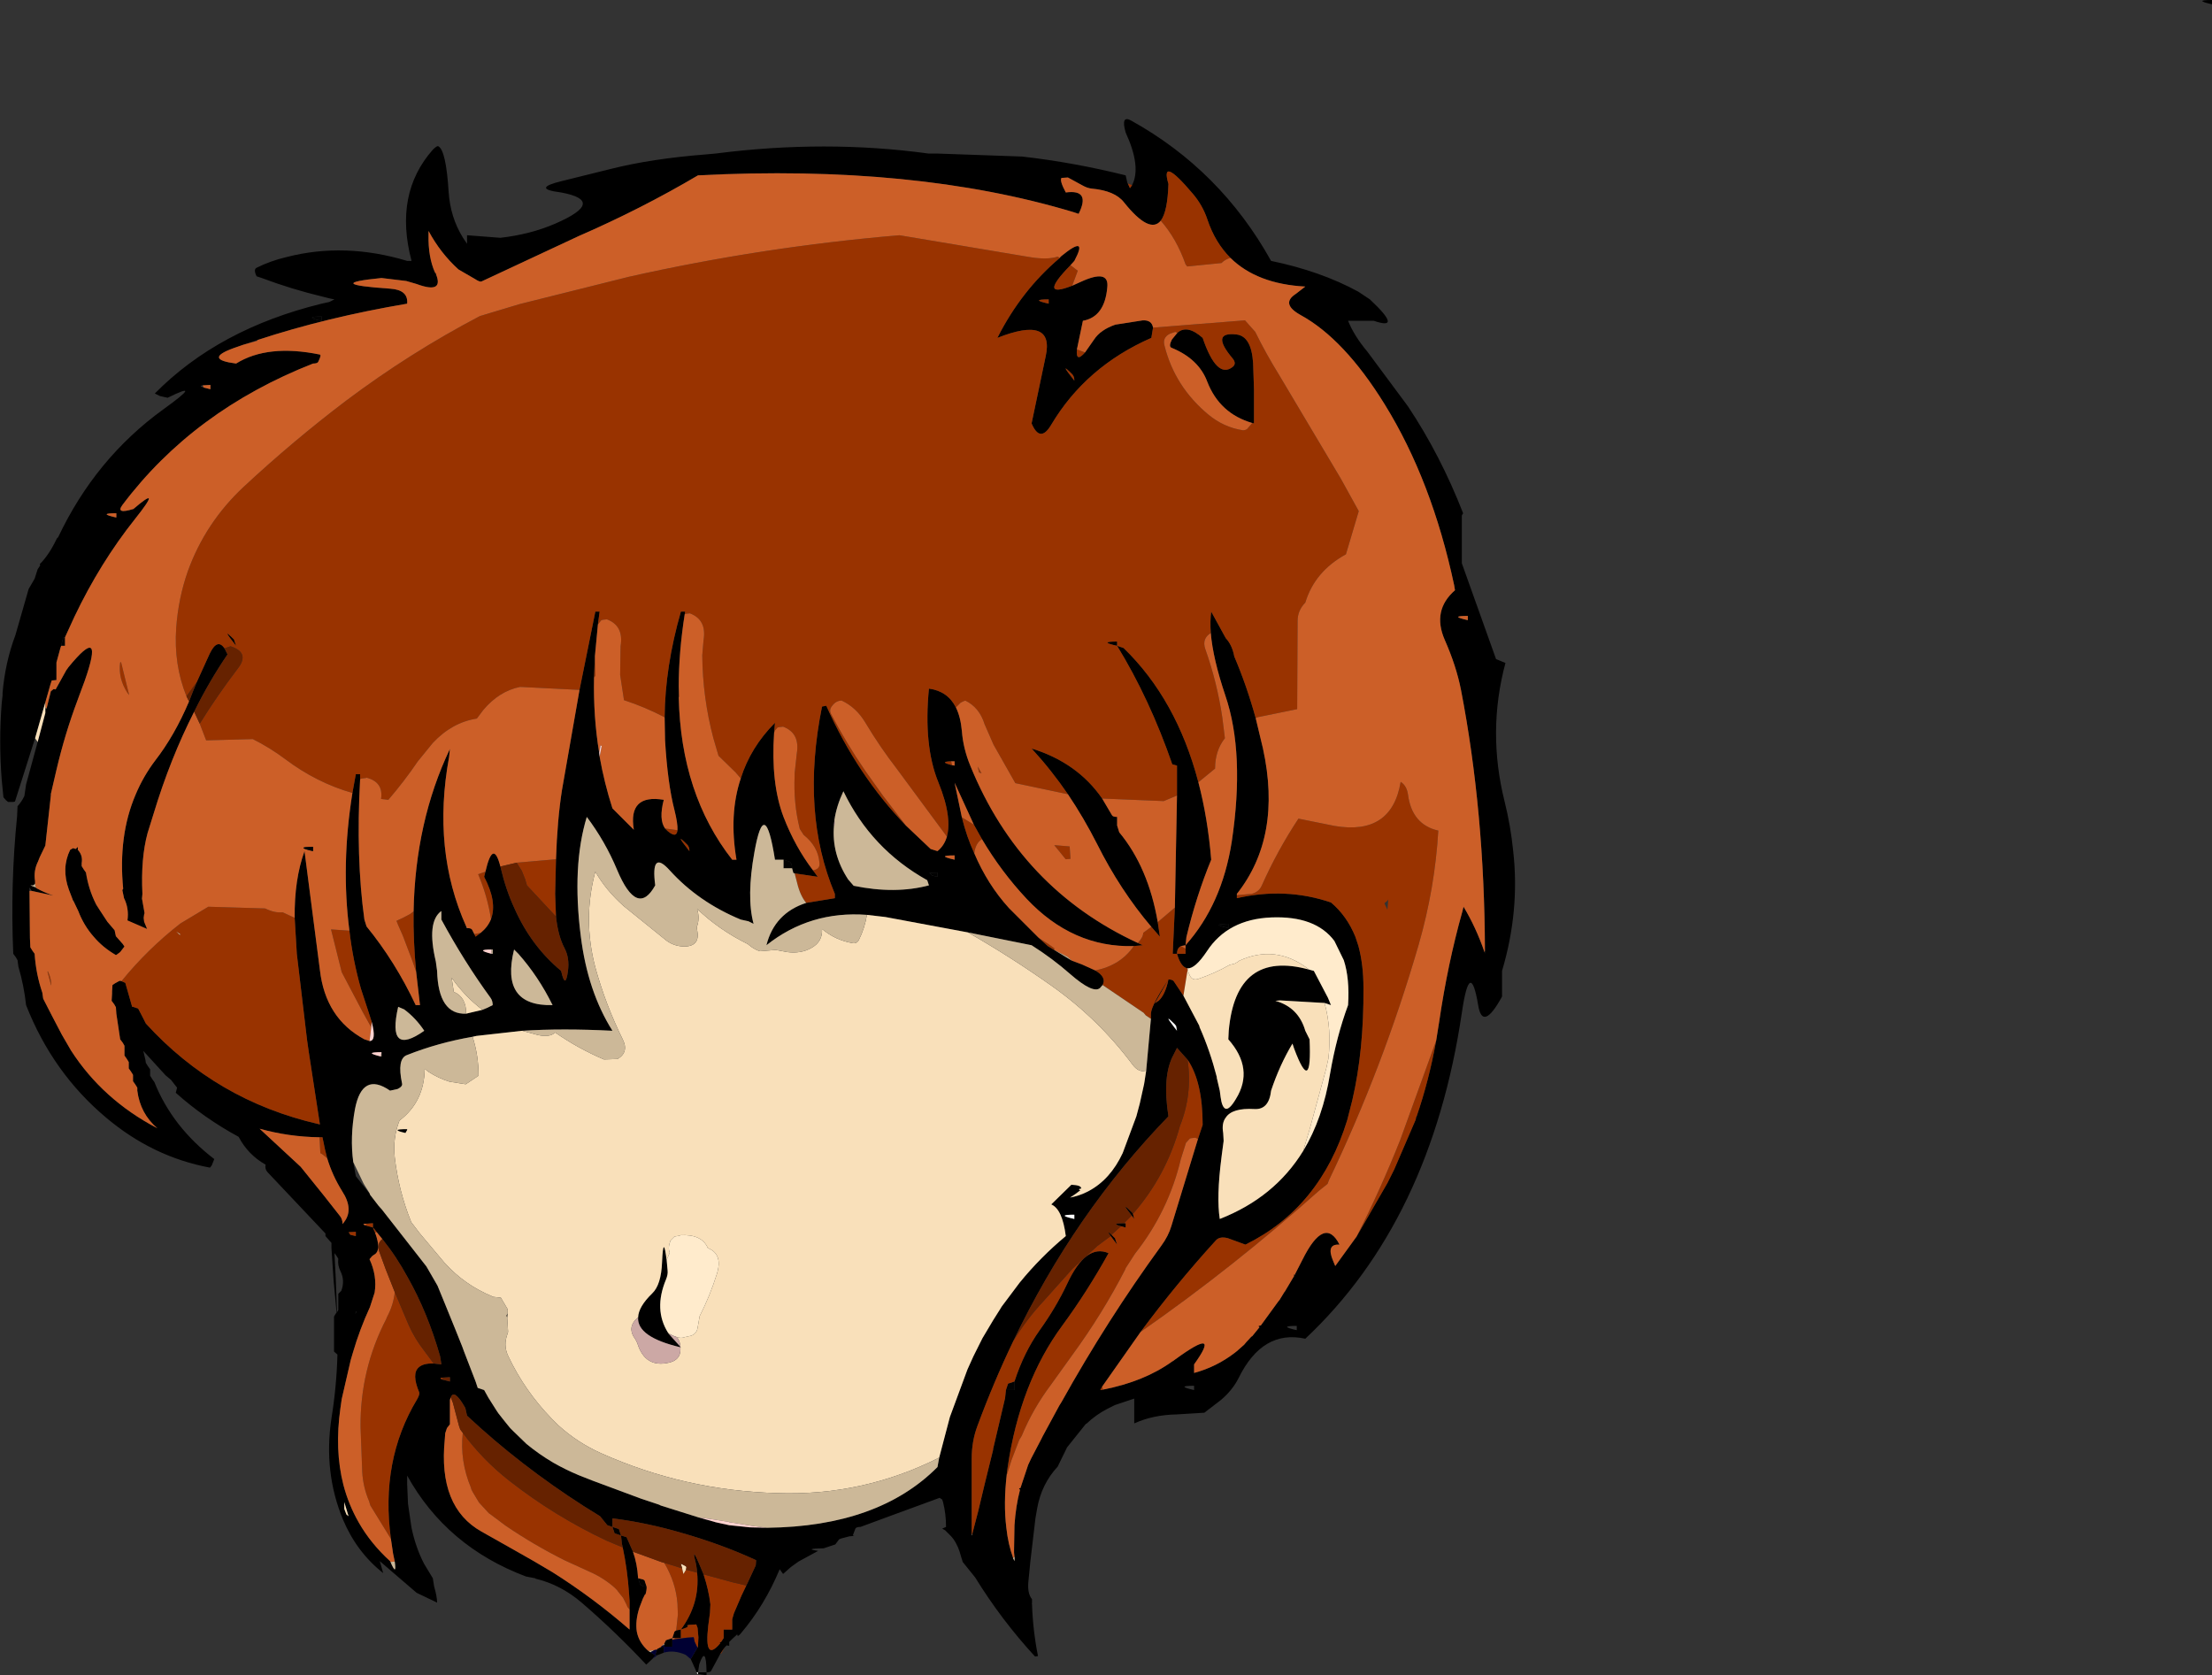 <?xml version="1.0" encoding="UTF-8" standalone="no"?>
<svg xmlns:xlink="http://www.w3.org/1999/xlink" height="195.85px" width="258.6px" xmlns="http://www.w3.org/2000/svg">
  <rect width="100%" height="100%" fill="#333333" stroke="none"/>
  <g transform="matrix(1.0, 0.0, 0.0, 1.0, 129.3, 189.05)">
    <path d="M129.3 -189.05 L129.3 -188.55 Q127.05 -189.05 129.3 -189.05 M3.05 -167.4 Q4.15 -169.55 2.3 -173.55 1.7 -175.65 2.95 -174.95 13.4 -169.15 19.3 -158.55 25.1 -157.35 29.5 -154.95 L30.85 -154.05 Q34.8 -150.35 31.3 -151.55 L29.3 -151.55 28.3 -151.55 Q29.0 -149.8 30.55 -147.95 L35.3 -141.55 Q39.1 -135.85 41.75 -129.05 L41.6 -128.8 41.6 -123.2 45.6 -112.0 46.7 -111.55 Q44.55 -103.55 46.6 -95.35 47.3 -92.55 47.6 -89.6 48.4 -82.6 46.3 -75.55 L46.3 -74.55 46.3 -73.55 46.3 -72.55 Q44.0 -68.35 43.5 -71.6 42.55 -77.15 41.6 -70.65 38.0 -46.35 23.3 -32.55 18.3 -33.65 15.5 -27.95 14.8 -26.55 13.45 -25.4 L11.5 -23.9 8.25 -23.7 Q5.5 -23.65 3.3 -22.65 L3.3 -22.85 3.3 -24.55 3.3 -25.55 1.05 -24.8 0.15 -24.35 Q-1.2 -23.65 -2.3 -22.6 L-2.35 -22.6 -4.55 -19.85 -5.65 -17.6 Q-7.55 -15.55 -8.05 -12.7 L-8.25 -11.55 -8.85 -6.45 -9.05 -4.4 Q-9.25 -2.8 -8.65 -2.1 L-8.65 -1.6 -8.7 -1.55 -8.65 -1.55 Q-8.55 1.55 -7.95 4.55 L-8.3 4.6 Q-12.25 0.3 -15.3 -4.65 L-16.75 -6.45 -16.95 -7.1 Q-17.25 -8.3 -17.85 -9.15 L-18.15 -9.5 -18.8 -10.15 -19.15 -10.35 -18.7 -10.55 Q-18.7 -12.05 -19.05 -13.45 L-19.15 -13.75 -19.45 -13.95 -25.45 -11.75 -28.7 -10.55 Q-29.2 -10.55 -29.3 -10.35 L-29.6 -9.55 -29.4 -9.5 -30.0 -9.45 -30.95 -9.2 -31.2 -9.1 -31.65 -8.5 -33.0 -8.05 Q-35.45 -8.0 -33.65 -7.75 L-35.95 -6.5 -36.85 -5.85 -37.75 -5.05 -38.15 -5.6 Q-39.9 -1.4 -42.65 1.85 -43.05 2.35 -43.1 2.1 L-43.1 2.0 -43.7 2.55 -44.05 2.9 -44.05 3.35 -44.35 3.3 -44.55 3.5 -45.1 4.3 -46.15 6.25 Q-46.2 6.45 -46.7 6.45 L-46.7 6.8 -47.7 6.65 -47.7 6.45 -47.85 6.45 -48.25 5.55 -48.55 4.9 -47.75 3.55 -47.7 3.45 -47.65 2.35 -47.75 1.25 -47.9 0.85 -48.7 0.9 Q-49.15 0.95 -48.85 1.05 L-49.0 1.2 -49.7 1.45 Q-47.45 -1.6 -47.8 -5.2 -47.85 -5.95 -48.05 -6.7 -48.4 -8.2 -47.55 -6.2 L-47.05 -5.0 Q-46.45 -3.2 -46.25 -1.5 L-46.3 -0.5 -46.5 1.0 Q-47.0 5.35 -45.1 3.05 -45.25 2.95 -45.0 2.9 L-44.7 2.45 -44.7 1.45 -43.9 1.45 -43.7 1.45 -43.7 0.45 -43.7 0.25 -43.5 -0.45 -42.6 -2.55 -42.05 -3.7 -41.9 -4.0 -40.95 -6.05 -40.9 -6.65 -41.1 -6.75 Q-45.05 -8.55 -49.6 -9.85 -53.7 -11.05 -57.7 -11.55 L-57.7 -10.55 -58.3 -10.75 -59.15 -11.8 -61.0 -12.95 Q-68.5 -17.75 -74.7 -23.55 L-74.9 -24.45 Q-76.2 -26.75 -76.6 -25.7 L-76.7 -25.4 -76.7 -22.55 -77.05 -22.1 -77.25 -21.5 -77.3 -20.8 Q-78.1 -12.85 -73.0 -10.0 L-69.1 -7.8 -66.9 -6.55 -64.7 -5.25 Q-59.95 -2.25 -55.7 1.45 L-55.7 1.25 -55.7 1.15 -55.7 -0.9 -55.7 -1.9 -55.75 -2.65 Q-55.95 -5.6 -56.5 -8.15 L-56.6 -8.6 -56.7 -9.55 -57.45 -9.8 -57.7 -10.55 -56.95 -10.3 -56.7 -9.55 -56.05 -9.35 -55.3 -7.65 Q-54.8 -6.25 -54.7 -4.55 L-54.45 -3.8 -54.1 -3.6 -53.7 -3.55 Q-53.7 -3.05 -53.85 -2.65 L-53.9 -2.65 -54.15 -2.15 -54.55 -1.1 Q-55.05 0.45 -54.85 1.7 -54.6 3.0 -53.5 3.95 L-53.25 4.1 -52.7 4.45 -53.0 4.85 -53.75 5.55 Q-57.35 1.7 -61.3 -1.7 -63.75 -3.8 -66.7 -4.5 L-66.7 -4.55 -66.75 -4.55 -67.8 -4.75 Q-77.1 -8.25 -81.7 -16.55 L-81.7 -15.55 -81.6 -13.25 -81.2 -10.5 Q-80.7 -8.1 -79.7 -6.2 L-78.7 -4.55 -78.55 -3.6 Q-78.2 -2.4 -78.2 -1.7 L-80.6 -2.85 -84.9 -6.55 -84.5 -5.15 Q-87.6 -7.6 -89.2 -11.4 -91.5 -16.95 -90.55 -23.25 -89.95 -26.95 -89.85 -30.7 L-90.25 -31.05 -90.25 -33.65 -90.25 -35.15 -90.0 -35.55 -89.95 -35.6 -90.3 -39.35 -90.55 -43.15 -90.55 -43.75 -90.9 -44.15 -91.25 -44.55 -91.25 -44.85 -98.05 -52.05 Q-98.35 -52.4 -98.25 -52.9 -100.3 -54.05 -101.4 -56.15 -105.45 -58.35 -108.75 -61.3 L-108.6 -61.9 -109.3 -62.8 -109.95 -63.35 -112.55 -66.2 -112.3 -65.15 -112.25 -64.8 -112.0 -64.4 -111.75 -64.05 -111.75 -63.65 -111.75 -63.3 -111.5 -62.9 -111.25 -62.55 Q-109.15 -57.3 -104.25 -53.55 L-104.55 -52.8 -104.75 -52.55 Q-111.45 -53.8 -116.9 -58.4 -123.15 -63.65 -126.25 -71.55 -126.5 -73.85 -127.15 -76.05 L-127.25 -76.8 -127.45 -77.15 -127.75 -77.55 Q-128.1 -85.75 -127.3 -93.65 L-127.25 -94.8 Q-126.75 -95.35 -126.45 -96.0 L-126.25 -97.35 -124.9 -102.3 -124.0 -105.7 -124.0 -106.25 -123.95 -106.25 -123.85 -106.25 -123.35 -108.25 -123.15 -108.4 -123.1 -108.45 -123.0 -108.5 -122.8 -108.45 -121.55 -110.7 -121.3 -111.05 Q-117.0 -116.3 -119.4 -109.45 L-120.05 -107.7 -120.25 -107.15 Q-121.7 -103.3 -122.7 -99.05 L-123.35 -96.25 -123.35 -96.1 -124.0 -90.2 -124.65 -88.85 -124.85 -88.35 Q-125.4 -87.25 -125.2 -86.05 L-125.2 -85.75 -125.4 -85.55 -125.75 -85.55 -125.1 -85.3 -125.1 -85.25 Q-124.1 -84.7 -123.05 -84.35 L-125.6 -84.9 -125.85 -85.3 -125.85 -84.9 -125.8 -79.4 -125.75 -78.3 -125.5 -77.9 -125.25 -77.55 Q-125.1 -75.2 -124.35 -73.0 L-124.25 -72.3 -123.25 -70.35 -122.1 -68.15 -121.9 -67.8 -121.0 -66.25 Q-117.3 -60.5 -110.9 -57.15 -112.9 -58.85 -113.25 -61.55 L-113.25 -61.9 -113.5 -62.3 -113.75 -62.65 -113.75 -63.05 -113.75 -63.4 -114.0 -63.8 -114.25 -64.15 -114.25 -64.55 -114.25 -64.9 -114.5 -65.3 -114.75 -65.65 -114.75 -66.05 -114.75 -66.8 -114.95 -67.15 -115.25 -67.55 -115.7 -70.55 -115.75 -71.3 -115.95 -71.65 -116.25 -72.05 -116.2 -72.9 -116.2 -73.15 -116.15 -73.9 -115.85 -74.1 -115.4 -74.35 -115.25 -74.4 -115.1 -74.35 -114.65 -74.15 -113.85 -71.35 -113.75 -71.35 -113.15 -71.15 -112.55 -70.0 -112.25 -69.4 Q-104.05 -60.4 -92.1 -57.65 L-91.9 -57.6 -93.2 -66.05 -93.4 -67.45 -94.6 -77.55 -94.85 -81.75 Q-94.9 -86.25 -93.7 -89.55 L-91.9 -75.65 Q-91.25 -70.0 -86.7 -67.55 L-86.1 -67.35 Q-85.25 -67.35 -85.85 -69.6 L-86.2 -70.7 -87.1 -73.45 Q-88.05 -76.8 -88.45 -80.25 -89.45 -87.95 -88.1 -96.35 L-87.7 -98.55 -87.2 -98.55 -87.2 -97.95 Q-87.7 -88.75 -86.7 -81.55 L-86.45 -80.75 Q-83.1 -76.65 -80.7 -71.55 L-80.2 -71.55 -80.65 -75.45 Q-81.0 -79.1 -80.95 -82.5 -80.75 -93.0 -76.7 -101.5 L-76.7 -101.55 -76.7 -101.5 -76.8 -100.55 Q-78.8 -89.65 -74.8 -80.75 L-74.7 -80.55 -74.65 -80.55 Q-74.2 -80.55 -74.1 -80.35 L-73.85 -79.85 -73.7 -79.55 -73.1 -80.0 Q-72.25 -80.7 -71.9 -81.6 -71.15 -83.6 -72.7 -86.55 L-72.55 -87.15 Q-71.65 -91.05 -70.8 -87.75 L-70.75 -87.55 Q-70.15 -85.0 -69.15 -82.85 -67.2 -78.45 -63.7 -75.55 -63.2 -73.3 -62.9 -75.55 -62.7 -77.05 -63.3 -78.2 -64.05 -79.6 -64.3 -81.9 L-64.4 -84.55 -64.3 -88.6 Q-64.15 -93.2 -63.6 -96.7 L-61.55 -108.4 -59.7 -117.55 -59.2 -117.55 -59.4 -116.05 -59.75 -112.35 -59.85 -109.85 Q-59.95 -105.3 -59.25 -101.05 L-59.2 -100.6 Q-58.65 -97.5 -57.7 -94.55 L-55.7 -92.55 -55.2 -92.05 Q-55.9 -96.25 -51.7 -95.55 -52.3 -93.25 -51.55 -92.2 L-51.25 -91.9 Q-50.2 -91.0 -50.1 -92.0 -50.05 -92.75 -50.45 -94.35 -51.25 -97.45 -51.55 -102.5 L-51.6 -105.2 Q-51.55 -111.1 -49.7 -117.55 L-49.2 -117.55 -49.25 -117.25 Q-49.95 -112.8 -49.95 -108.8 L-49.95 -107.55 Q-49.7 -96.2 -43.7 -88.55 L-43.2 -88.55 Q-44.1 -93.85 -42.7 -98.05 -41.55 -101.7 -38.7 -104.55 L-38.8 -103.4 Q-39.2 -97.5 -37.7 -93.55 -36.35 -90.05 -34.25 -87.3 L-33.7 -86.55 -36.4 -86.95 -36.55 -87.0 -36.7 -87.55 Q-36.7 -88.05 -36.95 -88.3 L-37.7 -88.55 -38.7 -88.55 Q-39.9 -96.2 -41.1 -89.45 -42.05 -84.2 -41.2 -81.05 L-41.8 -81.35 -42.7 -81.55 Q-47.65 -83.6 -51.0 -87.3 -53.25 -89.8 -52.7 -85.55 -54.8 -81.75 -57.15 -87.35 -58.55 -90.7 -60.7 -93.55 -62.45 -87.8 -61.4 -79.6 -60.6 -73.15 -57.7 -68.55 -63.55 -68.85 -68.25 -68.55 L-73.6 -67.95 -74.05 -67.85 Q-78.1 -67.15 -81.75 -65.7 -82.9 -65.25 -82.3 -62.4 -82.2 -62.05 -82.8 -61.75 L-83.7 -61.55 Q-86.95 -63.8 -87.8 -59.4 -88.4 -56.1 -88.0 -53.2 L-87.7 -51.55 -86.2 -49.65 -86.15 -49.65 -86.05 -49.45 -86.05 -49.4 -85.05 -48.1 -84.65 -47.65 -79.45 -41.0 -78.15 -38.75 -77.25 -36.55 -76.05 -33.6 -75.25 -31.6 -75.05 -31.05 -73.7 -27.55 -73.45 -26.8 -72.7 -26.55 -72.2 -25.65 -71.25 -24.15 -71.05 -23.85 -70.5 -23.15 -70.1 -22.65 -69.65 -22.1 -69.25 -21.7 -67.75 -20.25 Q-66.3 -19.05 -64.6 -18.05 -63.2 -17.25 -61.65 -16.6 L-60.0 -15.95 -54.35 -13.85 -52.25 -13.15 -52.05 -13.05 -47.6 -11.65 -45.8 -11.15 -45.65 -11.1 -44.05 -10.75 -41.65 -10.5 -39.6 -10.45 Q-26.6 -10.6 -19.7 -17.55 L-19.5 -18.65 -18.25 -23.4 -16.2 -28.95 -15.5 -30.5 -14.45 -32.6 -13.2 -34.7 -12.35 -36.05 -12.2 -36.3 -10.7 -38.3 -10.1 -39.1 Q-7.65 -42.1 -4.7 -44.55 -5.1 -47.7 -6.4 -48.25 L-4.05 -50.55 Q-2.85 -50.5 -2.9 -50.1 -3.35 -50.05 -3.0 -49.9 L-3.6 -49.45 -4.2 -49.05 Q-3.15 -49.25 -2.25 -49.7 L-2.05 -49.8 Q0.5 -51.15 1.95 -54.25 L3.55 -58.55 3.95 -60.05 4.45 -62.3 4.5 -62.6 4.7 -63.9 5.25 -69.95 5.25 -70.55 Q5.3 -71.55 7.3 -74.55 L5.7 -71.75 6.05 -72.0 6.15 -72.05 Q6.95 -72.8 7.3 -74.55 7.8 -74.55 7.95 -74.3 L9.05 -72.65 10.9 -69.15 10.95 -68.95 Q12.15 -66.25 12.95 -63.15 L12.95 -63.05 13.3 -61.55 13.4 -60.8 Q13.55 -59.65 13.95 -59.45 14.4 -59.25 15.2 -60.6 17.35 -64.1 14.3 -67.55 L14.35 -68.55 Q15.2 -78.05 23.75 -75.7 L24.3 -75.55 25.95 -72.4 26.3 -71.55 25.55 -71.8 20.35 -72.1 19.8 -72.05 Q22.5 -71.3 23.3 -68.55 L23.8 -67.55 Q24.1 -60.85 22.0 -66.45 L21.8 -67.05 Q20.3 -64.55 19.3 -61.55 19.05 -59.3 17.35 -59.4 14.75 -59.55 14.0 -58.4 13.5 -57.75 13.7 -56.6 L13.75 -55.75 13.75 -55.65 13.55 -54.15 13.5 -53.75 Q12.9 -49.1 13.3 -46.55 19.7 -49.05 23.05 -54.5 25.35 -58.3 26.2 -63.55 26.95 -67.9 28.3 -71.55 28.5 -74.65 27.8 -76.8 L26.7 -79.05 Q24.5 -82.0 19.35 -81.8 14.25 -81.6 11.8 -77.85 10.4 -75.75 9.5 -75.85 8.75 -76.0 8.3 -77.55 L9.3 -77.55 9.3 -78.15 9.3 -78.55 Q13.55 -83.3 14.7 -90.65 16.25 -101.0 13.95 -107.75 12.5 -112.05 12.25 -115.05 12.15 -116.45 12.3 -117.55 L14.0 -114.45 Q14.75 -113.65 15.0 -112.3 16.45 -108.9 17.5 -105.1 L18.35 -101.55 Q20.6 -91.25 15.3 -84.55 L15.3 -84.4 15.3 -84.05 Q21.0 -85.35 26.3 -83.55 28.15 -82.0 29.15 -79.55 L29.5 -78.5 Q30.1 -76.3 30.1 -73.55 30.15 -66.25 28.8 -60.45 L28.2 -58.1 Q25.05 -47.85 16.3 -43.55 L14.25 -44.3 Q13.3 -44.55 12.85 -44.05 8.2 -38.95 4.05 -33.35 L-0.45 -26.95 -0.65 -26.6 -0.7 -26.55 -0.55 -26.55 -0.35 -26.6 Q4.5 -27.55 7.75 -29.9 L7.85 -29.95 8.05 -30.1 Q13.6 -34.15 10.3 -29.55 L10.3 -28.55 Q12.9 -29.25 15.05 -30.9 L15.3 -31.1 16.15 -31.85 16.4 -32.15 17.0 -32.8 17.1 -32.85 17.3 -33.1 17.95 -33.9 Q17.65 -34.05 18.1 -34.1 L20.1 -36.85 20.3 -37.1 20.85 -38.0 20.9 -38.05 22.0 -39.9 Q21.85 -40.15 22.05 -40.0 L22.95 -41.75 Q25.55 -47.0 27.3 -43.55 25.7 -43.65 26.55 -41.65 L26.8 -41.05 29.3 -44.5 32.9 -50.75 33.7 -52.35 36.2 -58.15 36.3 -58.5 Q37.75 -62.7 38.6 -67.4 L38.95 -69.6 Q39.95 -76.4 41.65 -82.45 L41.8 -83.05 Q43.25 -80.65 44.25 -77.75 L44.3 -77.55 44.3 -77.9 Q44.25 -94.2 41.5 -108.4 40.95 -111.2 39.6 -114.25 38.1 -117.7 40.8 -120.05 L40.7 -120.65 Q38.1 -132.85 32.6 -141.75 27.85 -149.45 22.7 -152.25 20.4 -153.55 22.2 -154.7 L23.3 -155.55 Q17.65 -155.85 14.55 -158.9 12.75 -160.7 11.85 -163.4 11.3 -165.05 10.15 -166.4 6.3 -170.95 7.3 -167.55 7.2 -164.3 6.4 -163.25 5.1 -161.65 2.1 -165.4 1.05 -166.75 -1.65 -167.0 -2.2 -167.05 -2.8 -167.4 L-4.45 -168.3 -5.2 -168.25 Q-5.45 -167.95 -4.7 -166.55 -1.75 -166.95 -3.2 -164.05 L-3.8 -164.25 Q-22.4 -169.85 -47.7 -168.55 -54.3 -164.65 -61.65 -161.45 L-73.0 -156.15 Q-73.2 -156.05 -73.8 -156.45 L-75.7 -157.55 Q-77.8 -159.45 -79.2 -162.05 L-79.2 -161.55 Q-79.25 -159.0 -78.45 -157.2 L-78.35 -157.05 Q-77.35 -154.65 -80.6 -155.85 L-81.8 -156.2 -84.7 -156.55 Q-91.75 -155.85 -83.65 -155.3 -81.55 -155.15 -81.7 -153.55 -91.15 -151.95 -99.2 -149.3 L-100.85 -148.75 -102.0 -148.35 Q-105.55 -147.05 -101.7 -146.55 -98.0 -148.85 -91.9 -147.6 -91.7 -147.55 -92.1 -146.75 -92.2 -146.55 -92.7 -146.55 -106.7 -141.05 -115.0 -130.0 -115.8 -128.9 -113.7 -129.55 -110.2 -132.55 -113.5 -128.4 -117.6 -123.25 -120.6 -116.95 L-121.7 -114.55 -121.9 -114.5 -122.05 -114.0 -122.15 -113.55 -122.25 -113.25 -122.7 -111.6 -122.7 -109.55 -123.25 -109.5 -123.4 -109.05 -124.0 -106.95 -124.8 -104.15 -125.2 -102.75 -127.55 -95.35 -127.75 -95.3 -128.35 -95.3 -128.6 -95.5 -128.9 -95.85 -129.1 -97.9 Q-129.45 -102.4 -129.1 -106.85 L-129.0 -107.75 -129.0 -108.05 Q-128.7 -111.6 -127.5 -114.8 L-125.95 -120.2 -125.25 -121.4 -124.9 -122.5 -124.6 -122.95 -124.65 -123.1 Q-123.6 -124.15 -122.75 -125.9 L-122.65 -126.1 -122.5 -126.25 Q-118.15 -135.45 -110.2 -141.2 -105.35 -144.7 -109.7 -142.55 L-110.6 -142.75 -111.2 -143.05 Q-103.75 -150.6 -91.7 -153.55 L-90.8 -153.75 -90.2 -154.05 -90.7 -154.15 -91.5 -154.35 Q-95.25 -155.25 -98.7 -156.55 L-99.3 -156.75 Q-99.7 -157.55 -99.3 -157.75 -97.7 -158.55 -95.8 -159.0 -89.0 -160.75 -81.7 -158.55 L-81.2 -158.55 -81.2 -158.6 Q-83.25 -166.4 -78.7 -171.55 -78.2 -172.05 -78.05 -171.95 -77.15 -171.45 -76.85 -166.6 -76.65 -163.65 -75.2 -161.3 L-74.7 -160.55 -74.7 -161.55 -70.8 -161.25 Q-67.3 -161.65 -64.4 -162.9 -58.3 -165.55 -63.7 -166.55 -67.3 -167.0 -63.55 -167.9 L-57.9 -169.3 Q-53.15 -170.5 -46.75 -171.0 L-45.65 -171.1 Q-32.8 -172.75 -20.75 -171.1 L-19.75 -171.1 -9.8 -170.75 Q-3.7 -170.05 2.3 -168.55 L2.5 -167.65 2.55 -167.6 2.8 -167.05 3.05 -167.4 M-51.7 4.15 L-52.45 4.45 -52.7 4.45 -52.5 3.8 -52.45 3.7 -52.05 3.5 -51.7 3.45 -51.65 3.25 -51.65 3.1 -51.45 2.7 -50.7 2.45 -50.45 1.7 -50.4 1.65 -50.25 1.55 -49.7 1.45 -49.7 1.8 -49.7 2.45 -50.4 2.45 -50.7 2.45 -50.7 2.65 -50.7 3.45 -51.7 3.45 -51.7 4.15 M5.5 -150.75 L5.3 -149.55 Q-2.35 -146.2 -6.4 -139.4 -7.7 -137.2 -8.7 -139.55 L-7.05 -147.4 Q-6.0 -152.2 -12.7 -149.55 -9.9 -155.1 -5.4 -158.9 L-5.3 -159.05 Q-2.0 -161.75 -3.7 -158.55 L-4.15 -158.05 Q-8.05 -154.05 -3.95 -155.65 L-2.95 -156.1 Q0.4 -157.65 0.15 -155.45 -0.15 -152.0 -2.7 -151.55 L-3.4 -148.2 Q-3.55 -146.6 -2.45 -147.85 L-1.4 -149.35 Q-0.65 -150.5 1.1 -151.1 L4.3 -151.6 Q5.35 -151.65 5.5 -150.75 M-106.3 -109.3 L-104.8 -112.6 Q-103.9 -114.5 -103.05 -113.25 L-102.7 -112.55 Q-104.85 -109.4 -106.6 -105.85 -109.4 -100.35 -111.35 -93.9 L-112.05 -91.65 Q-112.85 -88.7 -112.65 -84.55 L-112.7 -84.0 -112.45 -82.6 -112.4 -82.3 -112.45 -82.15 -112.5 -81.75 -112.45 -81.3 -112.1 -80.45 -114.4 -81.45 Q-114.2 -82.85 -114.8 -84.05 L-115.0 -85.0 -114.9 -85.15 Q-115.5 -91.35 -113.45 -96.15 -112.55 -98.3 -111.15 -100.15 -108.9 -103.05 -107.2 -107.05 L-106.75 -108.2 -106.3 -109.3 M17.1 -139.6 Q13.3 -140.7 11.85 -144.4 10.85 -147.1 7.65 -148.4 7.3 -148.55 7.7 -149.35 L8.35 -150.15 Q9.5 -151.15 11.3 -149.55 12.95 -144.7 14.8 -146.15 15.3 -146.55 14.8 -147.15 12.15 -150.3 15.25 -149.95 17.0 -149.75 17.2 -146.6 L17.3 -143.55 17.3 -140.35 17.3 -140.2 17.3 -139.55 17.1 -139.6 M10.8 -97.6 Q11.9 -93.4 12.3 -88.55 10.55 -84.3 9.4 -79.5 L9.3 -78.55 8.75 -78.45 8.55 -78.3 Q8.3 -78.05 8.3 -77.55 L7.8 -77.55 8.05 -82.95 8.3 -96.05 8.3 -99.55 7.75 -99.7 Q5.1 -107.35 1.3 -113.55 -0.95 -114.05 1.3 -114.05 L1.3 -113.55 2.05 -113.3 Q8.25 -107.3 10.8 -97.6 M42.3 -117.05 Q40.05 -117.05 42.3 -116.55 L42.3 -117.05 M-0.45 -95.7 L0.7 -93.75 Q0.8 -93.55 1.3 -93.55 L1.3 -92.55 1.55 -91.75 Q4.95 -87.65 6.05 -81.25 L6.3 -79.55 5.3 -80.7 Q1.65 -85.0 -1.05 -90.4 -2.6 -93.45 -4.45 -96.2 -6.4 -99.05 -8.7 -101.55 -3.35 -99.9 -0.45 -95.7 M3.75 -78.8 L4.3 -78.55 3.25 -78.45 Q-3.9 -78.25 -9.3 -84.0 -12.25 -87.15 -14.5 -90.95 L-15.45 -92.65 -17.7 -97.55 -16.85 -93.5 Q-16.3 -91.25 -15.4 -89.3 -13.85 -85.65 -11.35 -82.9 L-7.9 -79.45 -7.3 -78.9 -6.8 -78.45 -4.0 -76.75 -2.8 -76.3 -1.25 -75.6 Q0.1 -74.8 -0.4 -73.9 L-0.7 -73.55 Q-1.5 -72.85 -4.15 -75.15 -6.25 -77.0 -8.7 -78.55 L-16.15 -80.05 -25.8 -81.85 -27.95 -82.1 Q-34.6 -82.6 -39.7 -78.55 -38.75 -82.3 -35.05 -83.5 L-31.7 -84.05 -31.7 -84.55 Q-35.7 -94.05 -33.2 -106.45 L-32.7 -106.55 Q-29.1 -98.45 -23.4 -92.55 L-20.5 -89.8 -19.7 -89.55 Q-18.9 -90.2 -18.6 -91.25 -18.15 -92.9 -18.85 -95.45 L-19.2 -96.55 -19.6 -97.6 Q-21.35 -101.9 -20.7 -108.55 -18.5 -108.25 -17.55 -106.35 -17.0 -105.25 -16.85 -103.6 -16.7 -101.55 -15.85 -99.5 -10.0 -85.15 3.75 -78.8 M14.3 -80.55 L14.3 -81.05 14.05 -81.05 Q12.65 -81.0 13.55 -80.75 L14.3 -80.55 M8.3 -68.55 L8.2 -69.1 8.05 -69.3 Q6.6 -70.75 7.95 -69.0 L8.3 -68.55 M9.55 -65.15 L8.3 -66.55 7.9 -65.75 Q6.55 -63.3 7.3 -58.55 -3.7 -47.2 -10.85 -32.25 -13.15 -27.45 -15.05 -22.3 -15.7 -20.55 -15.7 -18.55 L-15.7 -15.1 -15.7 -14.5 -15.7 -10.2 -15.7 -9.75 -15.7 -9.55 -15.65 -9.65 -15.55 -10.05 -14.95 -12.35 -14.15 -15.7 -13.2 -19.55 -13.2 -19.65 -11.8 -25.6 -11.7 -26.55 -10.7 -26.55 -10.7 -27.55 Q-9.6 -30.95 -7.75 -33.55 -5.85 -36.2 -4.55 -38.95 -2.35 -43.7 0.3 -42.55 -2.2 -38.05 -5.1 -34.1 -10.05 -27.4 -11.5 -17.5 L-11.6 -16.75 -11.6 -16.7 Q-12.0 -13.25 -11.65 -10.45 -11.45 -8.55 -10.85 -6.9 L-10.7 -6.55 -10.7 -7.05 -10.75 -7.55 -10.75 -7.85 -10.7 -10.75 Q-10.55 -13.0 -10.05 -14.9 -10.3 -15.05 -10.0 -15.1 L-9.1 -17.8 -8.75 -18.55 -7.6 -20.75 -7.4 -21.15 -5.45 -24.75 -5.2 -25.15 Q0.15 -34.75 6.45 -43.4 7.3 -44.55 7.65 -45.75 L10.75 -55.9 11.3 -57.55 Q11.3 -62.55 9.55 -65.15 M0.55 -44.55 Q0.0 -45.3 0.65 -44.7 L1.05 -44.3 1.3 -43.55 0.55 -44.55 M1.75 -45.7 Q0.45 -46.05 2.1 -46.05 L2.3 -46.05 2.3 -45.55 1.75 -45.7 M3.0 -46.95 Q1.55 -48.8 3.05 -47.3 L3.15 -47.15 3.3 -46.55 3.0 -46.95 M22.3 -33.55 L22.3 -34.05 Q20.05 -34.05 22.3 -33.55 M10.3 -26.55 L10.3 -27.05 Q8.05 -27.05 10.3 -26.55 M-6.7 -153.55 L-6.7 -154.05 Q-8.95 -154.05 -6.7 -153.55 M-3.95 -145.3 Q-5.6 -146.95 -3.7 -144.55 -3.7 -145.05 -3.95 -145.3 M-18.1 -100.05 Q-19.6 -100.0 -18.0 -99.6 L-17.7 -99.55 -17.7 -100.05 -18.1 -100.05 M-91.7 -151.55 L-91.7 -152.05 Q-93.6 -152.05 -92.25 -151.65 L-92.0 -151.6 -91.7 -151.55 M-105.5 -143.75 L-104.7 -143.55 -104.7 -144.05 -105.6 -144.0 Q-106.1 -143.95 -105.5 -143.75 M-115.7 -129.05 Q-117.95 -129.05 -115.7 -128.55 L-115.7 -129.05 M-101.7 -113.55 Q-103.6 -115.95 -101.95 -114.3 L-101.7 -113.55 M-120.75 -83.75 L-121.25 -85.05 Q-122.15 -87.55 -121.1 -89.7 L-120.75 -89.9 -120.45 -89.8 -120.2 -90.05 -120.2 -90.0 -120.2 -89.65 -120.15 -89.65 Q-119.6 -89.0 -119.75 -88.15 L-119.75 -87.8 -119.5 -87.4 -119.25 -87.05 Q-118.95 -85.1 -118.1 -83.4 L-118.05 -83.3 -117.7 -82.75 -116.75 -81.3 -115.9 -80.3 -115.75 -79.6 -115.7 -79.55 -114.95 -78.7 -114.75 -78.4 -115.25 -77.75 -115.65 -77.45 -115.75 -77.4 Q-117.3 -78.3 -118.35 -79.55 -119.5 -80.85 -120.15 -82.55 L-120.7 -83.7 -120.75 -83.75 M-82.05 -71.05 L-82.75 -71.35 Q-84.1 -65.45 -79.7 -68.55 -80.7 -70.05 -82.05 -71.05 M-84.7 -66.05 Q-86.9 -66.05 -84.8 -65.55 L-84.7 -65.55 -84.7 -66.05 M-91.05 -53.65 L-91.3 -54.65 -91.6 -56.1 -91.95 -56.1 Q-95.55 -56.15 -98.95 -57.1 L-94.15 -52.65 -91.45 -49.3 -89.6 -46.95 Q-89.25 -46.55 -89.25 -45.95 L-89.1 -46.15 Q-87.9 -47.65 -89.3 -49.8 -90.45 -51.65 -91.05 -53.65 M-81.7 -57.05 L-81.7 -56.95 -81.9 -56.6 Q-83.85 -57.05 -81.7 -57.05 M-85.45 -44.95 Q-84.65 -42.8 -85.6 -42.35 L-85.8 -42.2 -86.1 -41.85 Q-85.2 -39.9 -85.5 -37.95 L-86.05 -36.25 Q-87.25 -33.65 -88.05 -30.9 L-88.3 -30.05 -89.35 -25.5 -89.5 -24.45 Q-90.2 -19.55 -89.15 -15.45 -88.55 -13.15 -87.35 -11.05 -85.95 -8.6 -83.7 -6.55 L-83.65 -6.45 Q-82.9 -4.7 -83.15 -6.5 L-83.35 -7.45 -83.4 -7.8 -83.6 -9.15 Q-84.85 -18.3 -80.55 -25.45 -80.2 -26.05 -80.3 -26.3 -81.2 -28.45 -80.35 -29.2 -79.8 -29.7 -78.6 -29.65 L-77.7 -29.55 -77.85 -30.5 Q-79.3 -35.6 -81.65 -39.75 -82.95 -42.15 -84.6 -44.2 L-85.25 -45.0 -85.6 -45.45 -85.7 -45.55 -85.65 -45.4 -85.45 -44.95 M-86.6 -45.8 L-85.7 -45.55 -85.7 -46.05 -86.4 -46.0 Q-87.1 -46.0 -86.6 -45.8 M-90.25 -43.4 L-90.25 -43.25 -90.25 -43.4 M-87.7 -44.55 L-87.7 -45.05 -88.55 -45.0 -88.4 -44.8 -88.35 -44.7 -87.7 -44.55 M-89.75 -41.9 L-90.0 -42.3 -90.2 -42.55 -90.05 -39.65 -89.9 -35.65 -89.75 -35.9 -89.75 -37.05 -89.75 -37.8 -89.4 -38.15 Q-88.95 -39.35 -89.5 -40.45 -89.85 -41.15 -89.75 -41.9 M-87.7 -35.55 L-87.65 -35.75 -87.7 -35.75 -87.75 -35.45 -87.7 -35.55 M-89.05 -13.45 L-89.05 -12.65 -88.8 -12.0 -88.55 -11.8 -89.05 -13.45 M-17.7 -88.55 L-17.7 -89.05 Q-19.95 -89.05 -17.7 -88.55 M-19.7 -86.55 L-19.7 -87.05 -20.65 -87.0 -20.35 -86.7 -19.7 -86.55 M-31.8 -92.55 Q-32.1 -89.25 -30.15 -86.25 L-29.5 -85.5 Q-24.65 -84.5 -20.7 -85.55 L-20.9 -86.15 Q-27.45 -89.8 -30.7 -96.55 -31.5 -94.85 -31.75 -93.2 L-31.8 -92.55 M-48.7 -89.55 Q-48.7 -90.05 -48.95 -90.3 -50.6 -91.95 -48.7 -89.55 M-72.9 -71.0 Q-72.35 -71.2 -71.7 -71.55 -71.7 -72.05 -71.95 -72.4 -75.05 -76.65 -77.7 -81.55 L-77.7 -82.55 Q-79.45 -81.3 -78.35 -76.65 L-78.2 -75.55 Q-78.05 -70.4 -74.8 -70.55 L-72.9 -71.0 M-71.85 -77.55 L-71.7 -77.55 -71.7 -78.05 -71.85 -78.05 Q-73.8 -78.05 -71.85 -77.55 M-68.7 -77.55 L-69.2 -78.05 Q-70.85 -71.4 -64.7 -71.55 -66.35 -74.9 -68.7 -77.55 M-49.75 -31.6 L-49.7 -31.55 -49.75 -31.55 Q-54.85 -32.75 -54.7 -35.05 -54.65 -36.3 -53.05 -37.85 -52.0 -38.85 -51.9 -41.5 -51.75 -44.95 -51.35 -41.6 L-51.25 -40.5 Q-51.2 -40.05 -51.45 -39.45 -52.9 -35.95 -51.2 -33.25 L-51.1 -33.1 -49.75 -31.6 M-77.5 -27.75 L-76.7 -27.55 -76.7 -28.05 -77.6 -28.0 Q-78.05 -27.95 -77.5 -27.75 M-69.95 -35.5 L-70.0 -35.0 -70.1 -35.25 -69.95 -35.5 M-3.7 -46.55 L-3.7 -47.05 Q-5.95 -47.05 -3.7 -46.55 M-46.7 6.4 Q-46.75 3.2 -47.55 5.5 L-47.7 6.45 -46.75 6.45 -46.7 6.45 -46.7 6.4" fill="#000000" fill-rule="evenodd" stroke="none"/>
    <path d="M-37.7 -88.55 L-36.95 -88.3 Q-36.7 -88.05 -36.7 -87.55 L-37.7 -87.55 -37.7 -88.55 M-121.7 -114.55 L-121.7 -113.85 -121.7 -113.55 -122.15 -113.55 -122.05 -114.0 -121.9 -114.5 -121.7 -114.55 M14.3 -80.55 L13.55 -80.75 Q12.65 -81.0 14.05 -81.05 L14.3 -81.05 14.3 -80.55 M-10.7 -27.55 L-10.7 -26.55 -11.7 -26.55 -11.45 -27.3 -10.7 -27.55 M-91.7 -151.55 L-92.0 -151.6 -92.25 -151.65 Q-93.6 -152.05 -91.7 -152.05 L-91.7 -151.55 M-19.7 -86.55 L-20.35 -86.7 -20.65 -87.0 -19.7 -87.05 -19.7 -86.55 M-53.7 -3.55 L-54.1 -3.6 -54.45 -3.8 -54.7 -4.55 -54.1 -4.4 -53.95 -4.3 -53.7 -3.55" fill="#020202" fill-rule="evenodd" stroke="none"/>
    <path d="M-44.55 3.5 L-44.95 4.2 -45.1 4.3 -44.55 3.5 M2.55 -167.6 L3.05 -167.4 2.8 -167.05 2.55 -167.6 M6.4 -163.25 Q7.2 -164.3 7.3 -167.55 6.3 -170.95 10.15 -166.4 11.3 -165.05 11.85 -163.4 12.75 -160.7 14.55 -158.9 13.95 -158.75 13.5 -158.3 L9.5 -157.9 9.3 -158.15 Q8.25 -161.15 6.4 -163.25 M38.6 -67.4 Q37.75 -62.7 36.3 -58.5 L36.25 -58.5 36.2 -58.15 33.7 -52.35 32.9 -50.75 29.3 -44.5 Q32.1 -50.0 34.4 -55.8 L38.6 -67.4 M-0.35 -26.6 L-0.55 -26.55 -0.65 -26.6 -0.45 -26.95 -0.35 -26.6 M4.05 -33.35 Q8.2 -38.95 12.85 -44.05 13.3 -44.55 14.25 -44.3 L16.3 -43.55 Q25.05 -47.85 28.2 -58.1 L28.8 -60.45 Q30.15 -66.25 30.1 -73.55 30.1 -76.3 29.5 -78.5 L29.15 -79.55 Q28.15 -82.0 26.3 -83.55 21.0 -85.35 15.3 -84.05 L15.3 -84.4 17.0 -84.55 Q17.85 -84.75 18.2 -85.5 20.05 -89.65 22.5 -93.35 L26.7 -92.5 Q33.4 -91.35 34.45 -97.65 35.15 -97.2 35.3 -96.2 35.75 -92.65 38.85 -91.95 38.45 -85.2 36.55 -78.6 32.4 -64.3 26.05 -51.05 L25.9 -50.65 24.9 -49.85 Q14.95 -40.95 4.05 -33.35 M17.5 -105.1 Q16.45 -108.9 15.0 -112.3 14.75 -113.65 14.0 -114.45 L12.3 -117.55 Q12.15 -116.45 12.25 -115.05 11.2 -114.4 11.6 -113.2 13.0 -109.25 13.6 -105.15 L13.9 -102.75 Q12.75 -101.3 12.75 -99.2 L10.8 -97.6 Q8.25 -107.3 2.05 -113.3 L1.3 -113.55 1.3 -114.05 Q-0.95 -114.05 1.3 -113.55 5.1 -107.35 7.75 -99.7 L8.3 -99.55 8.3 -96.05 6.75 -95.4 -0.45 -95.7 Q-3.35 -99.9 -8.7 -101.55 -6.4 -99.05 -4.45 -96.2 L-10.6 -97.5 -13.15 -102.0 -14.2 -104.4 Q-14.8 -106.35 -16.45 -107.15 -16.75 -107.05 -17.0 -106.9 L-17.55 -106.35 Q-18.5 -108.25 -20.7 -108.55 -21.35 -101.9 -19.6 -97.6 L-19.2 -96.55 -18.85 -95.45 Q-18.15 -92.9 -18.6 -91.25 L-20.45 -93.75 -24.4 -99.1 Q-26.45 -101.75 -28.15 -104.6 -29.2 -106.35 -30.9 -107.15 -31.55 -107.15 -32.0 -106.55 -32.4 -106.1 -32.15 -105.6 -30.35 -102.15 -28.15 -98.95 L-26.05 -96.0 -23.4 -92.55 Q-29.1 -98.45 -32.7 -106.55 L-33.2 -106.45 Q-35.7 -94.05 -31.7 -84.55 L-31.7 -84.05 -35.05 -83.5 Q-35.75 -84.35 -36.1 -85.8 L-36.4 -86.95 -33.7 -86.55 -34.25 -87.3 -34.05 -87.35 Q-33.4 -87.55 -33.5 -88.2 -33.65 -90.1 -35.35 -91.45 L-35.8 -92.15 Q-36.55 -95.15 -36.4 -98.4 L-36.4 -98.65 -36.15 -100.95 Q-35.75 -103.35 -37.75 -104.1 L-38.2 -104.05 -38.4 -104.0 -38.7 -103.65 -38.8 -103.4 -38.7 -104.55 Q-41.55 -101.7 -42.7 -98.05 L-43.3 -98.75 -45.3 -100.7 -45.9 -102.75 Q-47.15 -107.45 -47.2 -112.45 L-47.05 -114.2 Q-46.65 -116.6 -48.65 -117.35 L-49.1 -117.3 -49.25 -117.25 -49.2 -117.55 -49.7 -117.55 Q-51.55 -111.1 -51.6 -105.2 -53.9 -106.4 -56.35 -107.2 L-56.8 -110.15 -56.75 -113.5 Q-56.35 -115.9 -58.35 -116.65 L-58.8 -116.6 -59.0 -116.55 -59.4 -116.05 -59.2 -117.55 -59.7 -117.55 -61.55 -108.4 -68.5 -108.75 Q-70.95 -108.25 -72.8 -106.05 L-73.55 -105.05 Q-76.45 -104.6 -78.7 -102.2 L-80.45 -100.05 Q-82.05 -97.7 -83.9 -95.55 L-84.75 -95.65 Q-84.45 -97.65 -86.5 -98.15 L-86.5 -98.1 -86.95 -98.05 -87.15 -98.0 -87.2 -97.95 -87.2 -98.55 -87.7 -98.55 -88.1 -96.35 Q-92.3 -97.55 -95.95 -100.3 -97.75 -101.65 -99.75 -102.65 L-105.2 -102.5 -105.95 -104.45 Q-103.9 -107.75 -101.5 -110.9 -100.05 -112.75 -102.35 -113.5 L-103.05 -113.25 Q-103.9 -114.5 -104.8 -112.6 L-106.3 -109.3 -107.5 -107.65 Q-109.0 -111.35 -108.7 -115.65 -108.45 -119.1 -107.35 -122.25 -105.3 -127.95 -100.8 -132.15 -95.05 -137.5 -88.85 -142.2 -81.4 -147.8 -73.2 -152.1 L-68.55 -153.5 -55.75 -156.7 Q-40.15 -160.2 -24.15 -161.55 L-8.95 -159.0 Q-6.85 -158.65 -5.65 -159.05 L-5.4 -158.9 Q-9.9 -155.1 -12.7 -149.55 -6.0 -152.2 -7.05 -147.4 L-8.7 -139.55 Q-7.7 -137.2 -6.4 -139.4 -2.35 -146.2 5.3 -149.55 L5.5 -150.75 16.25 -151.6 17.45 -150.25 Q18.7 -147.7 20.25 -145.2 L27.45 -133.1 29.55 -129.3 28.05 -124.25 Q24.4 -122.25 23.3 -118.6 22.4 -117.7 22.4 -116.45 L22.35 -106.15 17.7 -105.2 17.5 -105.1 M9.3 -78.15 L9.3 -77.55 8.3 -77.55 Q8.75 -76.0 9.5 -75.85 L9.55 -75.75 9.05 -72.65 7.95 -74.3 Q7.8 -74.55 7.3 -74.55 6.95 -72.8 6.15 -72.05 L6.05 -72.0 5.7 -71.75 7.3 -74.55 Q5.3 -71.55 5.25 -70.55 L5.25 -69.95 4.65 -70.35 4.4 -70.65 -0.4 -73.9 Q0.1 -74.8 -1.25 -75.6 1.7 -76.2 3.25 -78.45 L4.3 -78.55 3.75 -78.8 3.75 -78.85 Q4.35 -79.5 4.35 -80.0 L5.3 -80.7 6.3 -79.55 6.05 -81.25 8.05 -82.95 7.8 -77.55 8.3 -77.55 Q8.3 -78.05 8.55 -78.3 L8.75 -78.45 9.3 -78.15 M-49.95 -107.55 L-49.95 -108.8 -49.9 -107.6 -49.95 -107.55 M-50.1 -92.0 Q-50.2 -91.0 -51.25 -91.9 L-51.55 -92.2 -50.1 -92.0 M-59.85 -109.85 L-59.75 -112.35 -59.7 -110.05 -59.85 -109.85 M-64.3 -88.6 L-64.4 -84.55 -64.3 -81.9 -67.7 -85.55 -67.9 -86.25 -68.3 -87.25 -68.9 -88.2 -64.3 -88.6 M-72.55 -87.15 L-72.7 -86.55 Q-71.15 -83.6 -71.9 -81.6 -72.3 -84.25 -73.4 -86.85 L-72.55 -87.15 M-73.1 -80.0 L-73.7 -79.55 -73.85 -79.85 -73.1 -80.0 M-80.95 -82.5 Q-81.0 -79.1 -80.65 -75.45 L-81.1 -76.75 -82.2 -79.65 -82.75 -80.9 -82.95 -81.4 Q-82.15 -81.75 -81.35 -82.2 L-80.95 -82.5 M-88.45 -80.25 Q-88.05 -76.8 -87.1 -73.45 L-86.2 -70.7 -85.85 -69.6 -85.9 -68.95 -86.9 -70.75 -89.35 -75.4 -90.6 -80.4 -88.45 -80.25 M-94.85 -81.75 L-94.6 -77.55 -93.4 -67.45 -93.2 -66.05 -91.9 -57.6 -92.1 -57.65 Q-104.05 -60.4 -112.25 -69.4 L-112.55 -70.0 -113.15 -71.15 -113.75 -71.35 -113.85 -71.35 -114.65 -74.15 -115.1 -74.35 Q-112.05 -78.1 -108.2 -81.1 L-104.95 -83.05 -98.3 -82.85 Q-97.2 -82.3 -96.25 -82.4 L-94.85 -81.75 M8.35 -150.15 L8.1 -150.25 7.5 -150.05 Q6.55 -149.6 6.85 -148.6 8.05 -143.85 11.95 -140.6 13.75 -139.1 16.0 -138.75 16.3 -138.75 16.5 -138.9 L17.1 -139.6 17.3 -139.55 17.3 -140.2 17.3 -140.35 17.3 -143.55 17.2 -146.6 Q17.0 -149.75 15.25 -149.95 12.15 -150.3 14.8 -147.15 15.3 -146.55 14.8 -146.15 12.95 -144.7 11.3 -149.55 9.5 -151.15 8.35 -150.15 M32.9 -82.7 L33.0 -83.9 32.9 -83.75 32.55 -83.45 32.9 -82.7 M-6.8 -78.45 L-7.3 -78.9 -7.9 -79.45 -7.7 -79.3 -6.75 -78.7 -6.05 -78.2 -6.05 -78.0 -6.8 -78.45 M-15.4 -89.3 Q-16.3 -91.25 -16.85 -93.5 L-15.45 -92.65 -14.5 -90.95 Q-15.25 -90.5 -15.4 -89.3 M-10.85 -32.25 Q-9.35 -34.75 -7.3 -36.95 L-3.9 -40.75 -1.0 -43.4 0.55 -44.55 1.3 -43.55 1.05 -44.3 0.65 -44.7 1.2 -45.2 1.75 -45.7 2.3 -45.55 2.3 -46.05 2.1 -46.05 3.0 -46.95 3.3 -46.55 3.15 -47.15 Q7.05 -51.6 8.65 -57.45 10.1 -61.05 9.55 -65.1 L9.55 -65.15 Q11.3 -62.55 11.3 -57.55 L10.75 -55.9 10.45 -56.05 10.0 -56.0 9.8 -55.95 9.35 -55.45 8.75 -53.55 Q7.3 -47.45 3.4 -42.5 L2.3 -40.8 2.25 -40.65 Q-0.4 -35.5 -3.9 -30.7 L-6.45 -27.15 Q-8.55 -24.35 -9.85 -21.2 L-10.15 -20.7 -11.05 -18.35 -11.55 -16.75 -11.6 -16.7 -11.6 -16.75 -11.5 -17.5 Q-10.05 -27.4 -5.1 -34.1 -2.2 -38.05 0.3 -42.55 -2.35 -43.7 -4.55 -38.95 -5.85 -36.2 -7.75 -33.55 -9.6 -30.95 -10.7 -27.55 L-11.45 -27.3 -11.7 -26.55 -11.8 -25.6 -13.2 -19.65 -13.2 -19.55 -14.15 -15.7 -14.95 -12.35 -15.55 -10.05 -15.65 -9.65 -15.7 -9.75 -15.7 -10.2 -15.7 -14.5 -15.7 -15.1 -15.7 -18.55 Q-15.7 -20.55 -15.05 -22.3 -13.15 -27.45 -10.85 -32.25 M-4.15 -158.05 L-3.3 -157.4 -3.95 -155.65 Q-8.05 -154.05 -4.15 -158.05 M-3.4 -148.2 L-2.45 -147.85 Q-3.55 -146.6 -3.4 -148.2 M-6.7 -153.55 Q-8.95 -154.05 -6.7 -154.05 L-6.7 -153.55 M-3.95 -145.3 Q-3.7 -145.05 -3.7 -144.55 -5.6 -146.95 -3.95 -145.3 M-18.0 -99.6 Q-19.6 -100.0 -18.1 -100.05 L-18.0 -99.6 M-101.7 -113.55 L-101.95 -114.3 Q-103.6 -115.95 -101.7 -113.55 M-115.25 -111.6 L-115.15 -111.65 -114.2 -107.8 -114.4 -108.05 Q-115.5 -109.75 -115.25 -111.6 M-108.25 -79.85 L-108.7 -80.15 -108.25 -79.75 -108.25 -79.85 M-91.95 -56.1 L-91.6 -56.1 -91.3 -54.65 -91.05 -53.65 -91.6 -54.1 -91.85 -54.25 -91.9 -55.3 -91.95 -56.1 M-123.75 -75.45 L-123.7 -75.5 Q-123.3 -74.7 -123.3 -73.85 L-123.35 -73.95 -123.75 -75.45 M-85.25 -45.0 L-85.3 -45.0 -85.45 -44.95 -85.65 -45.4 -85.7 -45.55 -85.6 -45.45 -85.25 -45.0 M-83.6 -9.15 L-86.0 -13.05 -86.15 -13.55 Q-86.85 -15.2 -86.95 -16.95 L-87.15 -22.25 Q-87.2 -28.95 -84.15 -34.85 L-84.05 -35.1 Q-83.3 -36.5 -83.15 -38.0 L-81.5 -34.1 Q-80.8 -32.55 -79.75 -31.2 L-78.6 -29.65 Q-79.8 -29.7 -80.35 -29.2 -81.2 -28.45 -80.3 -26.3 -80.2 -26.05 -80.55 -25.45 -84.85 -18.3 -83.6 -9.15 M-86.4 -46.0 L-85.7 -46.05 -85.7 -45.55 -86.6 -45.8 -86.55 -45.85 -86.4 -46.0 M-87.7 -44.55 L-88.35 -44.7 -88.4 -44.8 -88.55 -45.0 -87.7 -45.05 -87.7 -44.55 M-14.55 -98.65 L-14.85 -98.75 -15.0 -99.45 -14.55 -98.65 M-6.05 -90.25 L-5.45 -90.2 -4.25 -90.1 -4.15 -88.65 -4.7 -88.6 -4.75 -88.65 -6.05 -90.25 M-48.7 -89.55 Q-50.6 -91.95 -48.95 -90.3 -48.7 -90.05 -48.7 -89.55 M-77.5 -27.75 Q-78.05 -27.95 -77.6 -28.0 L-77.5 -27.75 M-55.7 -0.9 L-55.95 -1.2 -56.05 -1.45 -56.45 -2.25 -57.05 -3.0 -57.15 -3.15 -57.45 -3.45 Q-58.75 -4.6 -60.35 -5.3 L-63.3 -6.65 Q-66.9 -8.45 -70.2 -10.7 L-71.8 -11.9 -72.15 -12.15 -73.3 -13.4 -74.05 -14.65 -74.2 -14.95 -74.25 -15.15 Q-75.55 -18.25 -75.2 -21.55 -72.9 -18.4 -69.7 -15.9 -64.45 -11.8 -58.4 -8.95 L-56.5 -8.15 Q-55.95 -5.6 -55.75 -2.65 L-55.7 -1.9 -55.7 -0.9 M-42.05 -3.7 L-42.6 -2.55 -43.5 -0.45 -43.7 0.25 -43.7 0.45 -43.7 1.45 -43.9 1.45 -44.7 1.45 -44.7 2.45 -45.0 2.9 Q-45.25 2.95 -45.1 3.05 -47.0 5.35 -46.5 1.0 L-46.3 -0.5 -46.25 -1.5 Q-46.45 -3.2 -47.05 -5.0 L-45.75 -4.65 -43.75 -4.1 -42.05 -3.7 M-47.8 -5.2 Q-47.45 -1.6 -49.7 1.45 L-49.0 1.2 -48.85 1.05 Q-49.15 0.95 -48.7 0.9 L-47.9 0.85 -47.75 1.25 -47.65 2.35 -47.7 3.45 -47.75 3.55 -47.8 3.5 -48.1 2.85 -48.2 2.35 -49.0 2.4 -50.45 2.6 -50.4 2.45 -49.7 2.45 -49.7 1.8 -49.7 1.45 -50.25 1.55 -50.05 -0.3 -50.1 -1.6 Q-50.3 -4.1 -51.65 -6.35 L-50.65 -6.05 -49.55 -5.7 -49.45 -5.25 -49.4 -5.05 -49.1 -5.55 -47.8 -5.2" fill="#993300" fill-rule="evenodd" stroke="none"/>
    <path d="M6.4 -163.25 Q8.25 -161.15 9.3 -158.15 L9.5 -157.9 13.5 -158.3 Q13.95 -158.75 14.55 -158.9 17.65 -155.85 23.3 -155.55 L22.2 -154.7 Q20.4 -153.55 22.7 -152.25 27.85 -149.45 32.6 -141.75 38.1 -132.85 40.7 -120.65 L40.8 -120.05 Q38.1 -117.7 39.6 -114.25 40.95 -111.2 41.5 -108.4 44.25 -94.2 44.3 -77.9 L44.25 -77.75 Q43.25 -80.65 41.8 -83.05 L41.65 -82.45 Q39.95 -76.4 38.95 -69.6 L38.6 -67.4 34.4 -55.8 Q32.1 -50.0 29.3 -44.5 L26.8 -41.05 26.55 -41.65 Q25.7 -43.65 27.3 -43.55 25.55 -47.0 22.95 -41.75 L22.05 -40.0 Q21.85 -40.15 22.0 -39.9 L20.9 -38.05 20.85 -38.0 20.3 -37.1 20.1 -36.85 18.1 -34.1 Q17.65 -34.05 17.95 -33.9 L17.3 -33.1 17.1 -32.85 17.0 -32.8 16.4 -32.15 16.15 -31.85 15.3 -31.1 15.05 -30.9 Q12.9 -29.25 10.3 -28.55 L10.3 -29.55 Q13.6 -34.15 8.05 -30.1 L7.85 -29.95 7.75 -29.9 Q4.5 -27.55 -0.35 -26.6 L-0.45 -26.95 4.05 -33.35 Q14.95 -40.95 24.9 -49.85 L25.9 -50.65 26.05 -51.05 Q32.4 -64.3 36.55 -78.6 38.45 -85.2 38.85 -91.95 35.75 -92.65 35.3 -96.2 35.15 -97.2 34.45 -97.65 33.4 -91.35 26.7 -92.5 L22.5 -93.35 Q20.05 -89.65 18.2 -85.5 17.85 -84.75 17.0 -84.55 L15.3 -84.4 15.3 -84.55 Q20.6 -91.25 18.35 -101.55 L17.5 -105.1 17.7 -105.2 22.35 -106.15 22.4 -116.45 Q22.4 -117.7 23.3 -118.6 24.4 -122.25 28.05 -124.25 L29.55 -129.3 27.45 -133.1 20.25 -145.2 Q18.7 -147.7 17.45 -150.25 L16.25 -151.6 5.5 -150.75 Q5.35 -151.65 4.3 -151.6 L1.1 -151.1 Q-0.65 -150.5 -1.4 -149.35 L-2.45 -147.85 -3.4 -148.2 -2.7 -151.55 Q-0.15 -152.0 0.15 -155.45 0.4 -157.65 -2.95 -156.1 L-3.95 -155.65 -3.3 -157.4 -4.15 -158.05 -3.7 -158.55 Q-2.0 -161.75 -5.3 -159.05 L-5.4 -158.9 -5.65 -159.05 Q-6.85 -158.65 -8.95 -159.0 L-24.15 -161.55 Q-40.15 -160.2 -55.75 -156.7 L-68.55 -153.5 -73.2 -152.1 Q-81.4 -147.8 -88.85 -142.2 -95.05 -137.5 -100.8 -132.15 -105.3 -127.95 -107.35 -122.25 -108.45 -119.1 -108.7 -115.65 -109.0 -111.35 -107.5 -107.65 L-107.2 -107.05 Q-108.9 -103.05 -111.15 -100.15 -112.55 -98.3 -113.45 -96.15 -115.5 -91.35 -114.9 -85.15 L-115.0 -85.0 -114.8 -84.05 Q-114.2 -82.85 -114.4 -81.45 L-112.1 -80.45 -112.45 -81.3 -112.5 -81.75 -112.45 -82.15 -112.4 -82.3 -112.45 -82.6 -112.7 -84.0 -112.65 -84.55 Q-112.85 -88.7 -112.05 -91.65 L-111.35 -93.9 Q-109.4 -100.35 -106.6 -105.85 L-105.95 -104.45 -105.2 -102.5 -99.75 -102.65 Q-97.75 -101.65 -95.95 -100.3 -92.3 -97.55 -88.1 -96.35 -89.45 -87.95 -88.45 -80.25 L-90.6 -80.4 -89.35 -75.4 -86.9 -70.75 -85.9 -68.95 -85.95 -68.55 -86.1 -67.35 -86.7 -67.55 Q-91.25 -70.0 -91.9 -75.65 L-93.7 -89.55 Q-94.9 -86.25 -94.85 -81.75 L-96.25 -82.4 Q-97.2 -82.3 -98.3 -82.85 L-104.95 -83.05 -108.2 -81.1 Q-112.05 -78.1 -115.1 -74.35 L-115.25 -74.4 -115.4 -74.35 -115.85 -74.1 -116.15 -73.9 -116.2 -73.15 -116.2 -72.9 -116.25 -72.05 -115.95 -71.65 -115.75 -71.3 -115.7 -70.55 -115.25 -67.55 -114.95 -67.15 -114.75 -66.8 -114.75 -66.05 -114.75 -65.65 -114.5 -65.3 -114.25 -64.9 -114.25 -64.55 -114.25 -64.15 -114.0 -63.8 -113.75 -63.4 -113.75 -63.05 -113.75 -62.65 -113.5 -62.3 -113.25 -61.9 -113.25 -61.55 Q-112.9 -58.85 -110.9 -57.15 -117.3 -60.5 -121.0 -66.25 L-121.9 -67.8 -122.1 -68.15 -123.25 -70.35 -124.25 -72.3 -124.35 -73.0 Q-125.1 -75.2 -125.25 -77.55 L-125.5 -77.9 -125.75 -78.3 -125.8 -79.4 -125.85 -84.9 -125.6 -84.9 -123.05 -84.35 Q-124.1 -84.7 -125.1 -85.25 L-125.1 -85.3 -125.2 -85.6 -125.2 -85.75 -125.2 -86.05 Q-125.4 -87.25 -124.85 -88.35 L-124.65 -88.85 -124.0 -90.2 -123.35 -96.1 -123.35 -96.25 -122.7 -99.05 Q-121.7 -103.3 -120.25 -107.15 L-120.05 -107.7 -119.4 -109.45 Q-117.0 -116.3 -121.3 -111.05 L-121.55 -110.7 -122.8 -108.45 -123.0 -108.5 -123.1 -108.45 -123.15 -108.4 -123.35 -108.25 -123.85 -106.25 -124.0 -106.35 -124.0 -106.95 -123.4 -109.05 -123.25 -109.5 -122.7 -109.55 -122.7 -111.6 -122.25 -113.25 -122.15 -113.55 -121.7 -113.55 -121.7 -113.85 -121.7 -114.55 -120.6 -116.95 Q-117.6 -123.25 -113.5 -128.4 -110.2 -132.55 -113.7 -129.55 -115.8 -128.9 -115.0 -130.0 -106.7 -141.05 -92.7 -146.55 -92.2 -146.55 -92.1 -146.75 -91.7 -147.55 -91.9 -147.6 -98.0 -148.85 -101.7 -146.55 -105.55 -147.05 -102.0 -148.35 L-100.85 -148.75 -99.25 -149.2 -99.2 -149.3 Q-91.15 -151.95 -81.7 -153.55 -81.55 -155.15 -83.65 -155.3 -91.75 -155.85 -84.7 -156.55 L-81.8 -156.2 -80.6 -155.85 Q-77.35 -154.65 -78.35 -157.05 L-78.25 -157.0 -78.45 -157.2 Q-79.25 -159.0 -79.2 -161.55 L-79.2 -162.05 Q-77.8 -159.45 -75.7 -157.55 L-73.8 -156.45 Q-73.2 -156.05 -73.0 -156.15 L-61.65 -161.45 Q-54.3 -164.65 -47.7 -168.55 -22.4 -169.85 -3.8 -164.25 L-3.2 -164.05 Q-1.75 -166.95 -4.7 -166.55 -5.45 -167.95 -5.2 -168.25 L-4.45 -168.3 -2.8 -167.4 Q-2.2 -167.05 -1.65 -167.0 1.05 -166.75 2.1 -165.4 5.1 -161.65 6.4 -163.25 M12.25 -115.05 Q12.5 -112.05 13.95 -107.75 16.25 -101.0 14.7 -90.65 13.55 -83.3 9.3 -78.55 L9.3 -78.15 8.75 -78.45 9.3 -78.55 9.4 -79.5 Q10.55 -84.3 12.3 -88.55 11.9 -93.4 10.8 -97.6 L12.75 -99.2 Q12.75 -101.3 13.9 -102.75 L13.6 -105.15 Q13.0 -109.25 11.6 -113.2 11.2 -114.4 12.25 -115.05 M-34.25 -87.3 Q-36.35 -90.05 -37.7 -93.55 -39.2 -97.5 -38.8 -103.4 L-38.7 -103.65 -38.4 -104.0 -38.2 -104.05 -37.75 -104.1 Q-35.75 -103.35 -36.15 -100.95 L-36.4 -98.65 -36.4 -98.4 Q-36.55 -95.15 -35.8 -92.15 L-35.35 -91.45 Q-33.65 -90.1 -33.5 -88.2 -33.4 -87.55 -34.05 -87.35 L-34.25 -87.3 M-42.7 -98.05 Q-44.1 -93.85 -43.2 -88.55 L-43.7 -88.55 Q-49.7 -96.2 -49.95 -107.55 L-49.9 -107.6 -49.95 -108.8 Q-49.95 -112.8 -49.25 -117.25 L-49.1 -117.3 -48.65 -117.35 Q-46.65 -116.6 -47.05 -114.2 L-47.2 -112.45 Q-47.15 -107.45 -45.9 -102.75 L-45.3 -100.7 -43.3 -98.75 -42.7 -98.05 M-51.6 -105.2 L-51.55 -102.5 Q-51.25 -97.45 -50.45 -94.35 -50.05 -92.75 -50.1 -92.0 L-51.55 -92.2 Q-52.3 -93.25 -51.7 -95.55 -55.9 -96.25 -55.2 -92.05 L-55.7 -92.55 -57.7 -94.55 Q-58.65 -97.5 -59.2 -100.6 L-58.95 -101.85 -59.1 -101.9 -59.1 -101.85 -59.25 -101.05 Q-59.95 -105.3 -59.85 -109.85 L-59.7 -110.05 -59.75 -112.35 -59.4 -116.05 -59.0 -116.55 -58.8 -116.6 -58.35 -116.65 Q-56.35 -115.9 -56.75 -113.5 L-56.8 -110.15 -56.35 -107.2 Q-53.9 -106.4 -51.6 -105.2 M-61.55 -108.4 L-63.6 -96.7 Q-64.15 -93.2 -64.3 -88.6 L-68.9 -88.2 -70.8 -87.75 Q-71.65 -91.05 -72.55 -87.15 L-73.4 -86.85 Q-72.3 -84.25 -71.9 -81.6 -72.25 -80.7 -73.1 -80.0 L-73.85 -79.85 -74.1 -80.35 Q-74.2 -80.55 -74.65 -80.55 L-74.8 -80.75 Q-78.8 -89.65 -76.8 -100.55 L-76.7 -101.5 -76.7 -101.55 -76.7 -101.5 Q-80.75 -93.0 -80.95 -82.5 L-81.35 -82.2 Q-82.15 -81.75 -82.95 -81.4 L-82.75 -80.9 -82.2 -79.65 -81.1 -76.75 -80.65 -75.45 -80.2 -71.55 -80.7 -71.55 Q-83.1 -76.65 -86.45 -80.75 L-86.7 -81.55 Q-87.7 -88.75 -87.2 -97.95 L-87.15 -98.0 -86.95 -98.05 -86.5 -98.1 -86.5 -98.15 Q-84.45 -97.65 -84.75 -95.65 L-83.9 -95.55 Q-82.05 -97.7 -80.45 -100.05 L-78.7 -102.2 Q-76.45 -104.6 -73.55 -105.05 L-72.8 -106.05 Q-70.95 -108.25 -68.5 -108.75 L-61.55 -108.4 M8.35 -150.15 L7.7 -149.35 Q7.3 -148.55 7.65 -148.4 10.85 -147.1 11.85 -144.4 13.3 -140.7 17.1 -139.6 L16.5 -138.9 Q16.3 -138.75 16.0 -138.75 13.75 -139.1 11.95 -140.6 8.05 -143.85 6.85 -148.6 6.55 -149.6 7.5 -150.05 L8.1 -150.25 8.35 -150.15 M42.3 -117.05 L42.3 -116.55 Q40.05 -117.05 42.3 -117.05 M6.05 -81.25 Q4.95 -87.65 1.55 -91.75 L1.3 -92.55 1.3 -93.55 Q0.8 -93.55 0.7 -93.75 L-0.45 -95.7 6.75 -95.4 8.3 -96.05 8.05 -82.95 6.05 -81.25 M-4.45 -96.2 Q-2.6 -93.45 -1.05 -90.4 1.65 -85.0 5.3 -80.7 L4.35 -80.0 Q4.35 -79.5 3.75 -78.85 L3.75 -78.8 Q-10.0 -85.15 -15.85 -99.5 -16.7 -101.55 -16.85 -103.6 -17.0 -105.25 -17.55 -106.35 L-17.0 -106.9 Q-16.75 -107.05 -16.45 -107.15 -14.8 -106.35 -14.2 -104.4 L-13.15 -102.0 -10.6 -97.5 -4.45 -96.2 M-18.6 -91.25 Q-18.9 -90.2 -19.7 -89.55 L-20.5 -89.8 -23.4 -92.55 -26.05 -96.0 -28.15 -98.95 Q-30.35 -102.15 -32.15 -105.6 -32.4 -106.1 -32.0 -106.55 -31.55 -107.15 -30.9 -107.15 -29.2 -106.35 -28.15 -104.6 -26.45 -101.75 -24.4 -99.1 L-20.45 -93.75 -18.6 -91.25 M-1.25 -75.6 L-2.8 -76.3 -4.0 -76.75 -4.5 -77.2 -6.05 -78.0 -6.05 -78.2 -6.75 -78.7 -7.7 -79.3 -7.9 -79.45 -11.35 -82.9 Q-13.85 -85.65 -15.4 -89.3 -15.25 -90.5 -14.5 -90.95 -12.25 -87.15 -9.3 -84.0 -3.9 -78.25 3.25 -78.45 1.7 -76.2 -1.25 -75.6 M-16.85 -93.5 L-17.7 -97.55 -15.45 -92.65 -16.85 -93.5 M10.75 -55.9 L7.65 -45.75 Q7.3 -44.55 6.45 -43.4 0.15 -34.75 -5.2 -25.15 L-5.45 -24.75 -7.4 -21.15 -7.6 -20.75 -8.75 -18.55 -9.1 -17.8 -10.0 -15.1 Q-10.3 -15.05 -10.05 -14.9 -10.55 -13.0 -10.7 -10.75 L-10.75 -7.85 -10.75 -7.55 -10.7 -7.05 -10.85 -6.9 Q-11.45 -8.55 -11.65 -10.45 -12.0 -13.25 -11.6 -16.7 L-11.55 -16.75 -11.05 -18.35 -10.15 -20.7 -9.85 -21.2 Q-8.55 -24.35 -6.45 -27.15 L-3.9 -30.7 Q-0.4 -35.5 2.25 -40.65 L2.3 -40.8 3.4 -42.5 Q7.3 -47.45 8.75 -53.55 L9.35 -55.45 9.8 -55.95 10.0 -56.0 10.45 -56.05 10.75 -55.9 M-18.0 -99.6 L-18.1 -100.05 -17.7 -100.05 -17.7 -99.55 -18.0 -99.6 M-105.6 -144.0 L-104.7 -144.05 -104.7 -143.55 -105.5 -143.75 -105.6 -144.0 M-115.7 -129.05 L-115.7 -128.55 Q-117.95 -129.05 -115.7 -129.05 M-115.25 -111.6 Q-115.5 -109.75 -114.4 -108.05 L-114.2 -107.8 -115.15 -111.65 -115.25 -111.6 M-92.7 -89.55 L-92.7 -90.05 Q-94.95 -90.05 -92.7 -89.55 M-120.7 -83.7 L-120.15 -82.55 Q-119.5 -80.85 -118.35 -79.55 -117.3 -78.3 -115.75 -77.4 L-115.65 -77.45 -115.25 -77.75 -114.75 -78.4 -114.95 -78.7 -115.7 -79.55 -115.75 -79.6 -115.9 -80.3 -116.75 -81.3 -117.7 -82.75 -118.05 -83.3 -118.1 -83.4 Q-118.95 -85.1 -119.25 -87.05 L-119.5 -87.4 -119.75 -87.8 -119.75 -88.15 Q-119.6 -89.0 -120.15 -89.65 L-120.2 -89.65 -120.2 -90.0 -120.2 -90.05 -120.45 -89.8 -120.75 -89.9 -121.1 -89.7 Q-122.15 -87.55 -121.25 -85.05 L-120.75 -83.75 -120.9 -83.75 -120.7 -83.7 M-91.95 -56.1 L-91.9 -55.3 -91.85 -54.25 -91.6 -54.1 -91.05 -53.65 Q-90.45 -51.65 -89.3 -49.8 -87.9 -47.65 -89.1 -46.15 L-89.25 -45.95 Q-89.25 -46.55 -89.6 -46.95 L-91.45 -49.3 -94.15 -52.65 -98.95 -57.1 Q-95.55 -56.15 -91.95 -56.1 M-123.75 -75.45 L-123.35 -73.95 -123.3 -73.85 Q-123.3 -74.7 -123.7 -75.5 L-123.75 -75.45 M-85.45 -44.95 L-85.3 -45.0 -85.25 -45.0 -84.6 -44.2 Q-85.3 -43.65 -84.95 -42.7 L-84.2 -40.65 -83.15 -38.0 Q-83.3 -36.5 -84.05 -35.1 L-84.15 -34.85 Q-87.2 -28.95 -87.15 -22.25 L-86.95 -16.95 Q-86.85 -15.2 -86.15 -13.55 L-86.0 -13.05 -83.6 -9.15 -83.4 -7.8 -83.35 -7.45 -83.15 -6.5 -83.65 -6.45 -83.7 -6.55 Q-85.95 -8.6 -87.35 -11.05 -88.55 -13.15 -89.15 -15.45 -90.2 -19.55 -89.5 -24.45 L-89.35 -25.5 -88.3 -30.05 -88.05 -30.9 Q-87.25 -33.65 -86.05 -36.25 L-85.5 -37.95 Q-85.2 -39.9 -86.1 -41.85 L-85.8 -42.2 -85.6 -42.35 Q-84.65 -42.8 -85.45 -44.95 M-86.6 -45.8 Q-87.1 -46.0 -86.4 -46.0 L-86.55 -45.85 -86.6 -45.8 M-6.05 -90.25 L-4.75 -88.65 -4.7 -88.6 -4.15 -88.65 -4.25 -90.1 -5.45 -90.2 -6.05 -90.25 M-14.55 -98.65 L-15.0 -99.45 -14.85 -98.75 -14.55 -98.65 M-17.7 -88.55 Q-19.95 -89.05 -17.7 -89.05 L-17.7 -88.55 M-55.7 -0.9 L-55.7 1.15 -55.7 1.25 -55.7 1.45 Q-59.95 -2.25 -64.7 -5.25 L-66.9 -6.55 -69.1 -7.8 -73.0 -10.0 Q-78.1 -12.85 -77.3 -20.8 L-77.25 -21.5 -77.05 -22.1 -76.7 -22.55 -76.7 -25.4 -76.6 -25.7 -76.35 -25.05 -75.65 -22.4 -75.5 -21.95 -75.2 -21.55 Q-75.55 -18.25 -74.25 -15.15 L-74.2 -14.95 -74.05 -14.65 -73.3 -13.4 -72.15 -12.15 -71.8 -11.9 -70.2 -10.7 Q-66.9 -8.45 -63.3 -6.65 L-60.35 -5.3 Q-58.75 -4.6 -57.45 -3.45 L-57.15 -3.15 -57.05 -3.0 -56.45 -2.25 -56.05 -1.45 -55.95 -1.2 -55.7 -0.9 M-55.3 -7.65 L-54.05 -7.2 -52.0 -6.45 -51.65 -6.35 Q-50.3 -4.1 -50.1 -1.6 L-50.05 -0.3 -50.25 1.55 -50.4 1.65 -50.45 1.7 -50.7 2.45 -51.45 2.7 -51.65 3.1 -51.9 3.35 -51.95 3.4 -52.05 3.5 -52.45 3.7 -52.5 3.8 -52.8 3.85 -53.5 3.95 Q-54.6 3.0 -54.85 1.7 -55.05 0.45 -54.55 -1.1 L-54.15 -2.15 -53.9 -2.65 -53.85 -2.65 Q-53.7 -3.05 -53.7 -3.55 L-53.95 -4.3 -54.1 -4.4 -54.7 -4.55 Q-54.8 -6.25 -55.3 -7.65 M-50.45 2.6 L-50.55 2.6 -50.7 2.65 -50.7 2.45 -50.4 2.45 -50.45 2.6" fill="#cc5f28" fill-rule="evenodd" stroke="none"/>
    <path d="M9.5 -75.85 Q10.4 -75.75 11.8 -77.85 14.25 -81.6 19.35 -81.8 24.5 -82.0 26.7 -79.05 L27.8 -76.8 Q28.5 -74.65 28.3 -71.55 26.95 -67.9 26.2 -63.55 25.35 -58.3 23.05 -54.5 L23.8 -57.0 25.75 -64.15 26.0 -65.3 Q26.4 -68.7 25.55 -71.8 L26.3 -71.55 25.95 -72.4 24.3 -75.55 23.75 -75.7 23.55 -75.85 Q19.8 -78.65 15.6 -76.75 L15.4 -76.6 15.05 -76.4 14.45 -76.25 Q12.7 -75.25 10.75 -74.6 10.1 -74.4 9.8 -75.0 9.6 -75.4 9.55 -75.75 L9.5 -75.85 M-51.35 -41.6 L-51.35 -41.8 -51.0 -42.6 Q-51.25 -43.2 -50.9 -44.05 L-50.45 -44.5 -49.8 -44.6 -49.8 -44.65 Q-47.25 -44.8 -46.55 -43.15 -44.75 -42.45 -45.5 -40.1 -46.3 -37.55 -47.5 -35.2 L-47.75 -33.8 Q-47.85 -33.15 -48.5 -32.9 L-49.2 -32.75 Q-49.65 -32.55 -50.2 -32.75 L-50.6 -32.9 -50.9 -33.05 -51.2 -33.25 Q-52.9 -35.95 -51.45 -39.45 -51.2 -40.05 -51.25 -40.5 L-51.35 -41.6" fill="#ffebcc" fill-rule="evenodd" stroke="none"/>
    <path d="M-124.9 -102.3 L-124.95 -102.4 -125.2 -102.75 -124.8 -104.15 -124.0 -106.95 -124.0 -106.35 -123.85 -106.25 -123.95 -106.25 -124.0 -106.35 -124.0 -106.25 -124.0 -105.7 -124.9 -102.3 M23.05 -54.5 Q19.7 -49.05 13.3 -46.55 12.9 -49.1 13.5 -53.75 L13.55 -54.15 13.75 -55.65 13.75 -55.75 13.7 -56.6 Q13.5 -57.75 14.0 -58.4 14.75 -59.55 17.35 -59.4 19.05 -59.3 19.3 -61.55 20.3 -64.55 21.8 -67.05 L22.0 -66.45 Q24.1 -60.85 23.8 -67.55 L23.3 -68.55 Q22.5 -71.3 19.8 -72.05 L20.35 -72.1 25.55 -71.8 Q26.4 -68.7 26.0 -65.3 L25.75 -64.15 23.8 -57.0 23.05 -54.5 M23.75 -75.7 Q15.2 -78.05 14.35 -68.55 L14.3 -67.55 Q17.35 -64.1 15.2 -60.6 14.4 -59.25 13.95 -59.45 13.55 -59.65 13.4 -60.8 L13.3 -61.55 12.95 -63.05 12.95 -63.15 Q12.15 -66.25 10.95 -68.95 L10.9 -69.15 9.05 -72.65 9.55 -75.75 Q9.6 -75.4 9.8 -75.0 10.1 -74.4 10.75 -74.6 12.7 -75.25 14.45 -76.25 L15.05 -76.4 15.4 -76.6 15.6 -76.75 Q19.8 -78.65 23.55 -75.85 L23.75 -75.7 M4.7 -63.9 L4.5 -62.6 4.45 -62.3 3.95 -60.05 3.55 -58.55 1.95 -54.25 Q0.5 -51.15 -2.05 -49.8 L-2.25 -49.7 Q-3.15 -49.25 -4.2 -49.05 L-3.6 -49.45 -3.0 -49.9 Q-3.35 -50.05 -2.9 -50.1 -2.85 -50.5 -4.05 -50.55 L-6.4 -48.25 Q-5.1 -47.7 -4.7 -44.55 -7.65 -42.1 -10.1 -39.1 L-10.7 -38.3 -12.2 -36.3 -12.35 -36.05 -13.2 -34.7 -14.45 -32.6 -15.5 -30.5 -16.2 -28.95 -18.25 -23.4 -19.5 -18.65 Q-28.4 -14.15 -38.45 -14.5 -49.25 -14.8 -59.0 -19.15 -61.8 -20.4 -64.05 -22.45 L-64.8 -23.2 Q-67.95 -26.45 -69.85 -30.45 -70.4 -31.55 -70.1 -32.7 L-69.9 -33.35 -70.0 -35.0 -69.95 -35.5 -69.95 -36.0 -70.75 -37.35 -71.7 -37.45 -71.75 -37.5 Q-75.0 -38.85 -77.25 -41.35 L-77.35 -41.45 -80.25 -44.9 -81.05 -45.95 -81.25 -46.2 -81.25 -46.25 Q-82.7 -49.85 -83.15 -53.75 -83.4 -56.0 -82.6 -58.05 -79.7 -60.25 -79.65 -64.1 L-79.2 -63.75 Q-78.05 -63.0 -76.75 -62.6 L-74.85 -62.3 -73.35 -63.3 Q-73.35 -65.65 -74.05 -67.85 L-73.6 -67.95 -68.25 -68.55 -66.4 -68.05 Q-65.0 -67.75 -64.4 -68.35 -61.75 -66.5 -58.7 -65.2 L-57.1 -65.25 Q-55.75 -66.05 -56.5 -67.55 -58.5 -71.6 -59.7 -75.95 -61.2 -81.65 -59.7 -87.15 -58.45 -84.95 -56.35 -83.1 L-51.4 -79.1 Q-50.45 -78.4 -49.25 -78.4 -47.4 -78.45 -47.8 -80.35 L-47.85 -80.65 Q-47.45 -81.65 -47.8 -82.8 -45.25 -80.35 -41.9 -78.7 L-41.45 -78.35 Q-40.95 -78.0 -40.45 -77.85 L-38.6 -78.0 -37.25 -77.75 Q-35.7 -77.55 -34.5 -78.2 -33.1 -78.95 -33.2 -80.45 -31.65 -79.15 -29.65 -78.8 -29.15 -78.7 -28.9 -79.15 -28.2 -80.55 -27.95 -82.1 L-25.8 -81.85 -16.15 -80.05 Q-11.15 -77.2 -6.35 -73.8 -0.9 -69.95 3.1 -64.6 3.85 -63.6 4.7 -63.9 M-10.7 -7.05 L-10.7 -6.55 -10.85 -6.9 -10.7 -7.05 M-108.25 -79.85 L-108.25 -79.75 -108.7 -80.15 -108.25 -79.85 M-81.7 -57.05 Q-83.85 -57.05 -81.9 -56.6 L-81.7 -56.95 -81.7 -57.05 M-89.05 -13.45 L-88.55 -11.8 -88.8 -12.0 -89.05 -12.65 -89.05 -13.45 M-72.9 -71.0 L-74.8 -70.55 Q-74.8 -72.5 -76.25 -73.1 L-76.5 -74.75 Q-74.95 -72.55 -72.9 -71.0 M-50.2 -32.75 Q-49.65 -32.55 -49.2 -32.75 L-48.5 -32.9 Q-47.85 -33.15 -47.75 -33.8 L-47.5 -35.2 Q-46.3 -37.55 -45.5 -40.1 -44.75 -42.45 -46.55 -43.15 -47.25 -44.8 -49.8 -44.65 L-49.8 -44.6 -50.45 -44.5 -50.9 -44.05 Q-51.25 -43.2 -51.0 -42.6 L-51.35 -41.8 -51.35 -41.6 Q-51.75 -44.95 -51.9 -41.5 -52.0 -38.85 -53.05 -37.85 -54.65 -36.3 -54.7 -35.05 -56.1 -33.9 -55.0 -32.45 L-54.8 -32.05 Q-53.9 -29.1 -51.1 -29.75 -49.75 -30.05 -49.75 -31.3 L-49.75 -31.55 -49.7 -31.55 -49.75 -31.6 Q-49.8 -32.35 -50.2 -32.75 M-51.2 -33.25 L-50.9 -33.05 -51.1 -33.1 -51.2 -33.25 M-49.55 -5.7 L-49.65 -6.05 -49.7 -6.2 -49.7 -6.25 -49.1 -5.95 -49.05 -5.8 -49.1 -5.55 -49.4 -5.05 -49.45 -5.25 -49.55 -5.7" fill="#f9e0ba" fill-rule="evenodd" stroke="none"/>
    <path d="M-47.7 6.65 L-47.75 6.65 -47.85 6.45 -47.7 6.45 -47.7 6.65 M8.3 -68.55 L7.95 -69.0 Q6.6 -70.75 8.05 -69.3 L8.2 -69.1 8.3 -68.55 M-3.7 -46.55 Q-5.95 -47.05 -3.7 -47.05 L-3.7 -46.55" fill="#ffffff" fill-rule="evenodd" stroke="none"/>
    <path d="M5.25 -69.95 L4.7 -63.9 Q3.85 -63.6 3.1 -64.6 -0.9 -69.95 -6.35 -73.8 -11.15 -77.2 -16.15 -80.05 L-8.7 -78.55 Q-6.25 -77.0 -4.15 -75.15 -1.5 -72.85 -0.7 -73.55 L-0.4 -73.9 4.4 -70.65 4.65 -70.35 5.25 -69.95 M-19.5 -18.65 L-19.7 -17.55 Q-26.6 -10.6 -39.6 -10.45 L-41.25 -10.65 -43.35 -11.0 -44.05 -11.1 -44.15 -11.15 -46.4 -11.5 -47.6 -11.65 -52.05 -13.05 -52.25 -13.15 -54.35 -13.85 -60.0 -15.95 -61.65 -16.6 Q-63.2 -17.25 -64.6 -18.05 -66.3 -19.05 -67.75 -20.25 L-69.25 -21.7 -69.65 -22.1 -70.1 -22.65 -70.5 -23.15 -71.05 -23.85 -71.25 -24.15 -72.2 -25.65 -72.7 -26.55 -73.45 -26.8 -73.7 -27.55 -75.05 -31.05 -75.25 -31.6 -76.05 -33.6 -77.25 -36.55 -78.15 -38.75 -79.45 -41.0 -84.65 -47.65 -85.05 -48.1 -86.05 -49.4 -86.05 -49.45 -86.15 -49.65 -86.65 -50.45 -86.8 -50.7 -88.0 -53.2 Q-88.4 -56.1 -87.8 -59.4 -86.95 -63.8 -83.7 -61.55 L-82.8 -61.75 Q-82.2 -62.05 -82.3 -62.4 -82.9 -65.25 -81.75 -65.7 -78.1 -67.15 -74.05 -67.85 -73.35 -65.65 -73.35 -63.3 L-74.85 -62.3 -76.75 -62.6 Q-78.05 -63.0 -79.2 -63.75 L-79.65 -64.1 Q-79.7 -60.25 -82.6 -58.05 -83.4 -56.0 -83.15 -53.75 -82.7 -49.85 -81.25 -46.25 L-81.25 -46.2 -81.05 -45.95 -80.25 -44.9 -77.35 -41.45 -77.25 -41.35 Q-75.0 -38.85 -71.75 -37.5 L-71.7 -37.45 -70.75 -37.35 -69.95 -36.0 -69.95 -35.5 -70.1 -35.25 -70.0 -35.0 -69.9 -33.35 -70.1 -32.7 Q-70.4 -31.55 -69.85 -30.45 -67.95 -26.45 -64.8 -23.2 L-64.05 -22.45 Q-61.8 -20.4 -59.0 -19.15 -49.25 -14.8 -38.45 -14.5 -28.4 -14.15 -19.5 -18.65 M-68.25 -68.55 Q-63.55 -68.85 -57.7 -68.55 -60.6 -73.15 -61.4 -79.6 -62.45 -87.8 -60.7 -93.55 -58.55 -90.7 -57.15 -87.35 -54.8 -81.75 -52.7 -85.55 -53.25 -89.8 -51.0 -87.3 -47.65 -83.6 -42.7 -81.55 L-41.8 -81.35 -41.2 -81.05 Q-42.05 -84.2 -41.1 -89.45 -39.9 -96.2 -38.7 -88.55 L-37.7 -88.55 -37.7 -87.55 -36.7 -87.55 -36.55 -87.0 -36.4 -86.95 -36.1 -85.8 Q-35.75 -84.35 -35.05 -83.5 -38.75 -82.3 -39.7 -78.55 -34.6 -82.6 -27.95 -82.1 -28.2 -80.55 -28.9 -79.15 -29.15 -78.7 -29.65 -78.8 -31.65 -79.15 -33.2 -80.45 -33.1 -78.95 -34.5 -78.2 -35.7 -77.55 -37.25 -77.75 L-38.6 -78.0 -40.45 -77.85 Q-40.95 -78.0 -41.45 -78.35 L-41.9 -78.7 Q-45.25 -80.35 -47.8 -82.8 -47.45 -81.65 -47.85 -80.65 L-47.8 -80.35 Q-47.4 -78.45 -49.25 -78.4 -50.45 -78.4 -51.4 -79.1 L-56.35 -83.1 Q-58.45 -84.95 -59.7 -87.15 -61.2 -81.65 -59.7 -75.95 -58.5 -71.6 -56.5 -67.55 -55.75 -66.05 -57.1 -65.25 L-58.7 -65.2 Q-61.75 -66.5 -64.4 -68.35 -65.0 -67.75 -66.4 -68.05 L-68.25 -68.55 M-125.1 -85.3 L-125.75 -85.55 -125.4 -85.55 -125.2 -85.75 -125.2 -85.6 -125.1 -85.3 M-4.0 -76.75 L-6.8 -78.45 -6.05 -78.0 -4.5 -77.2 -4.0 -76.75 M-15.65 -9.65 L-15.7 -9.55 -15.7 -9.75 -15.65 -9.65 M-120.7 -83.7 L-120.9 -83.75 -120.75 -83.75 -120.7 -83.7 M-82.05 -71.05 Q-80.7 -70.05 -79.7 -68.55 -84.1 -65.45 -82.75 -71.35 L-82.05 -71.05 M-84.7 -66.05 L-84.7 -65.55 -84.8 -65.55 -84.7 -66.05 M-83.65 -6.45 L-83.15 -6.5 Q-82.9 -4.7 -83.65 -6.45 M-31.75 -93.2 Q-31.5 -94.85 -30.7 -96.55 -27.45 -89.8 -20.9 -86.15 L-20.7 -85.55 Q-24.65 -84.5 -29.5 -85.5 L-30.15 -86.25 Q-32.1 -89.25 -31.8 -92.55 L-31.7 -92.65 -31.75 -93.2 M-74.8 -70.55 Q-78.05 -70.4 -78.2 -75.55 L-78.35 -76.65 Q-79.45 -81.3 -77.7 -82.55 L-77.7 -81.55 Q-75.05 -76.65 -71.95 -72.4 -71.7 -72.05 -71.7 -71.55 -72.35 -71.2 -72.9 -71.0 -74.95 -72.55 -76.5 -74.75 L-76.25 -73.1 Q-74.8 -72.5 -74.8 -70.55 M-71.85 -78.05 L-71.7 -78.05 -71.7 -77.55 -71.85 -77.55 -71.85 -78.0 -71.85 -78.05 M-68.7 -77.55 Q-66.35 -74.9 -64.7 -71.55 -70.85 -71.4 -69.2 -78.05 L-68.7 -77.55 M-53.5 3.95 L-52.8 3.85 -53.25 4.1 -53.5 3.95 M-51.9 3.35 L-51.65 3.1 -51.65 3.25 -51.9 3.35" fill="#ccb898" fill-rule="evenodd" stroke="none"/>
    <path d="M-64.3 -81.9 Q-64.05 -79.6 -63.3 -78.2 -62.7 -77.05 -62.9 -75.55 -63.2 -73.3 -63.7 -75.55 -67.2 -78.45 -69.15 -82.85 -70.15 -85.0 -70.75 -87.55 L-70.8 -87.75 -68.9 -88.2 -68.3 -87.25 -67.9 -86.25 -67.7 -85.55 -64.3 -81.9 M-107.5 -107.65 L-106.3 -109.3 -106.75 -108.2 -107.2 -107.05 -107.5 -107.65 M-103.05 -113.25 L-102.35 -113.5 Q-100.05 -112.75 -101.5 -110.9 -103.9 -107.75 -105.95 -104.45 L-106.6 -105.85 Q-104.85 -109.4 -102.7 -112.55 L-103.05 -113.25 M-10.85 -32.25 Q-3.7 -47.2 7.3 -58.55 6.55 -63.3 7.9 -65.75 L8.3 -66.55 9.55 -65.15 9.55 -65.1 Q10.1 -61.05 8.65 -57.45 7.05 -51.6 3.15 -47.15 L3.05 -47.3 Q1.55 -48.8 3.0 -46.95 L2.1 -46.05 Q0.45 -46.05 1.75 -45.7 L1.2 -45.2 0.65 -44.7 Q0.0 -45.3 0.55 -44.55 L-1.0 -43.4 -3.9 -40.75 -7.3 -36.95 Q-9.35 -34.75 -10.85 -32.25 M-83.15 -38.0 L-84.2 -40.65 -84.95 -42.7 Q-85.3 -43.65 -84.6 -44.2 -82.95 -42.15 -81.65 -39.75 -79.3 -35.6 -77.85 -30.5 L-77.7 -29.55 -78.6 -29.65 -79.75 -31.2 Q-80.8 -32.55 -81.5 -34.1 L-83.15 -38.0 M-77.6 -28.0 L-76.7 -28.05 -76.7 -27.55 -77.5 -27.75 -77.6 -28.0 M-75.2 -21.55 L-75.5 -21.95 -75.65 -22.4 -76.35 -25.05 -76.6 -25.7 Q-76.2 -26.75 -74.9 -24.45 L-74.7 -23.55 Q-68.5 -17.75 -61.0 -12.95 L-59.15 -11.8 -58.3 -10.75 -57.7 -10.55 -57.7 -11.55 Q-53.7 -11.05 -49.6 -9.85 -45.05 -8.55 -41.1 -6.75 L-40.9 -6.65 -40.95 -6.05 -41.9 -4.0 -42.05 -3.7 -43.75 -4.1 -45.75 -4.65 -47.05 -5.0 -47.55 -6.2 Q-48.4 -8.2 -48.05 -6.7 -47.85 -5.95 -47.8 -5.2 L-49.1 -5.55 -49.05 -5.8 -49.1 -5.95 -49.7 -6.25 -49.7 -6.2 -49.65 -6.05 -49.55 -5.7 -50.65 -6.05 -51.65 -6.35 -52.0 -6.45 -54.05 -7.2 -55.3 -7.65 -56.05 -9.35 -56.7 -9.55 -56.95 -10.3 -57.7 -10.55 -57.45 -9.8 -56.7 -9.55 -56.6 -8.6 -56.5 -8.15 -58.4 -8.95 Q-64.45 -11.8 -69.7 -15.9 -72.9 -18.4 -75.2 -21.55" fill="#662200" fill-rule="evenodd" stroke="none"/>
    <path d="M-92.7 -89.55 Q-94.95 -90.05 -92.7 -90.05 L-92.7 -89.55" fill="#010101" fill-rule="evenodd" stroke="none"/>
    <path d="M-39.6 -10.45 L-41.65 -10.5 -44.05 -10.75 -45.65 -11.1 -45.8 -11.15 -47.6 -11.65 -46.4 -11.5 -44.15 -11.15 -44.05 -11.1 -43.35 -11.0 -41.25 -10.65 -39.6 -10.45 M-59.2 -100.6 L-59.25 -101.05 -59.1 -101.85 -59.1 -101.9 -58.95 -101.85 -59.2 -100.6 M-74.65 -80.55 L-74.7 -80.55 -74.8 -80.75 -74.65 -80.55 M-85.85 -69.6 Q-85.25 -67.35 -86.1 -67.35 L-85.95 -68.55 -85.9 -68.95 -85.85 -69.6 M-84.8 -65.55 Q-86.9 -66.05 -84.7 -66.05 L-84.8 -65.55 M-31.8 -92.55 L-31.75 -93.2 -31.7 -92.65 -31.8 -92.55 M-71.85 -77.55 Q-73.8 -78.05 -71.85 -78.05 L-71.85 -78.0 -71.85 -77.55" fill="#ffd2cf" fill-rule="evenodd" stroke="none"/>
    <path d="M-48.55 4.9 L-49.15 4.4 Q-50.5 3.8 -51.7 4.15 L-51.7 3.45 -50.7 3.45 -50.7 2.65 -50.55 2.6 -50.45 2.6 -49.0 2.4 -48.2 2.35 -48.1 2.85 -47.8 3.5 -47.75 3.55 -48.55 4.9 M-52.45 4.45 L-53.0 4.85 -52.7 4.45 -53.25 4.1 -52.8 3.85 -52.5 3.8 -52.7 4.45 -52.45 4.45 M-123.95 -106.25 L-124.0 -106.25 -124.0 -106.35 -123.95 -106.25 M-52.05 3.5 L-51.95 3.4 -51.9 3.35 -51.65 3.25 -51.7 3.45 -52.05 3.5" fill="#000033" fill-rule="evenodd" stroke="none"/>
    <path d="M-50.2 -32.75 Q-49.8 -32.35 -49.75 -31.6 L-51.1 -33.1 -50.9 -33.05 -50.6 -32.9 -50.2 -32.75 M-49.75 -31.55 L-49.75 -31.3 Q-49.75 -30.05 -51.1 -29.75 -53.9 -29.1 -54.8 -32.05 L-55.0 -32.45 Q-56.1 -33.9 -54.7 -35.05 -54.85 -32.75 -49.75 -31.55" fill="#cca8a5" fill-rule="evenodd" stroke="none"/>
  </g>
</svg>
